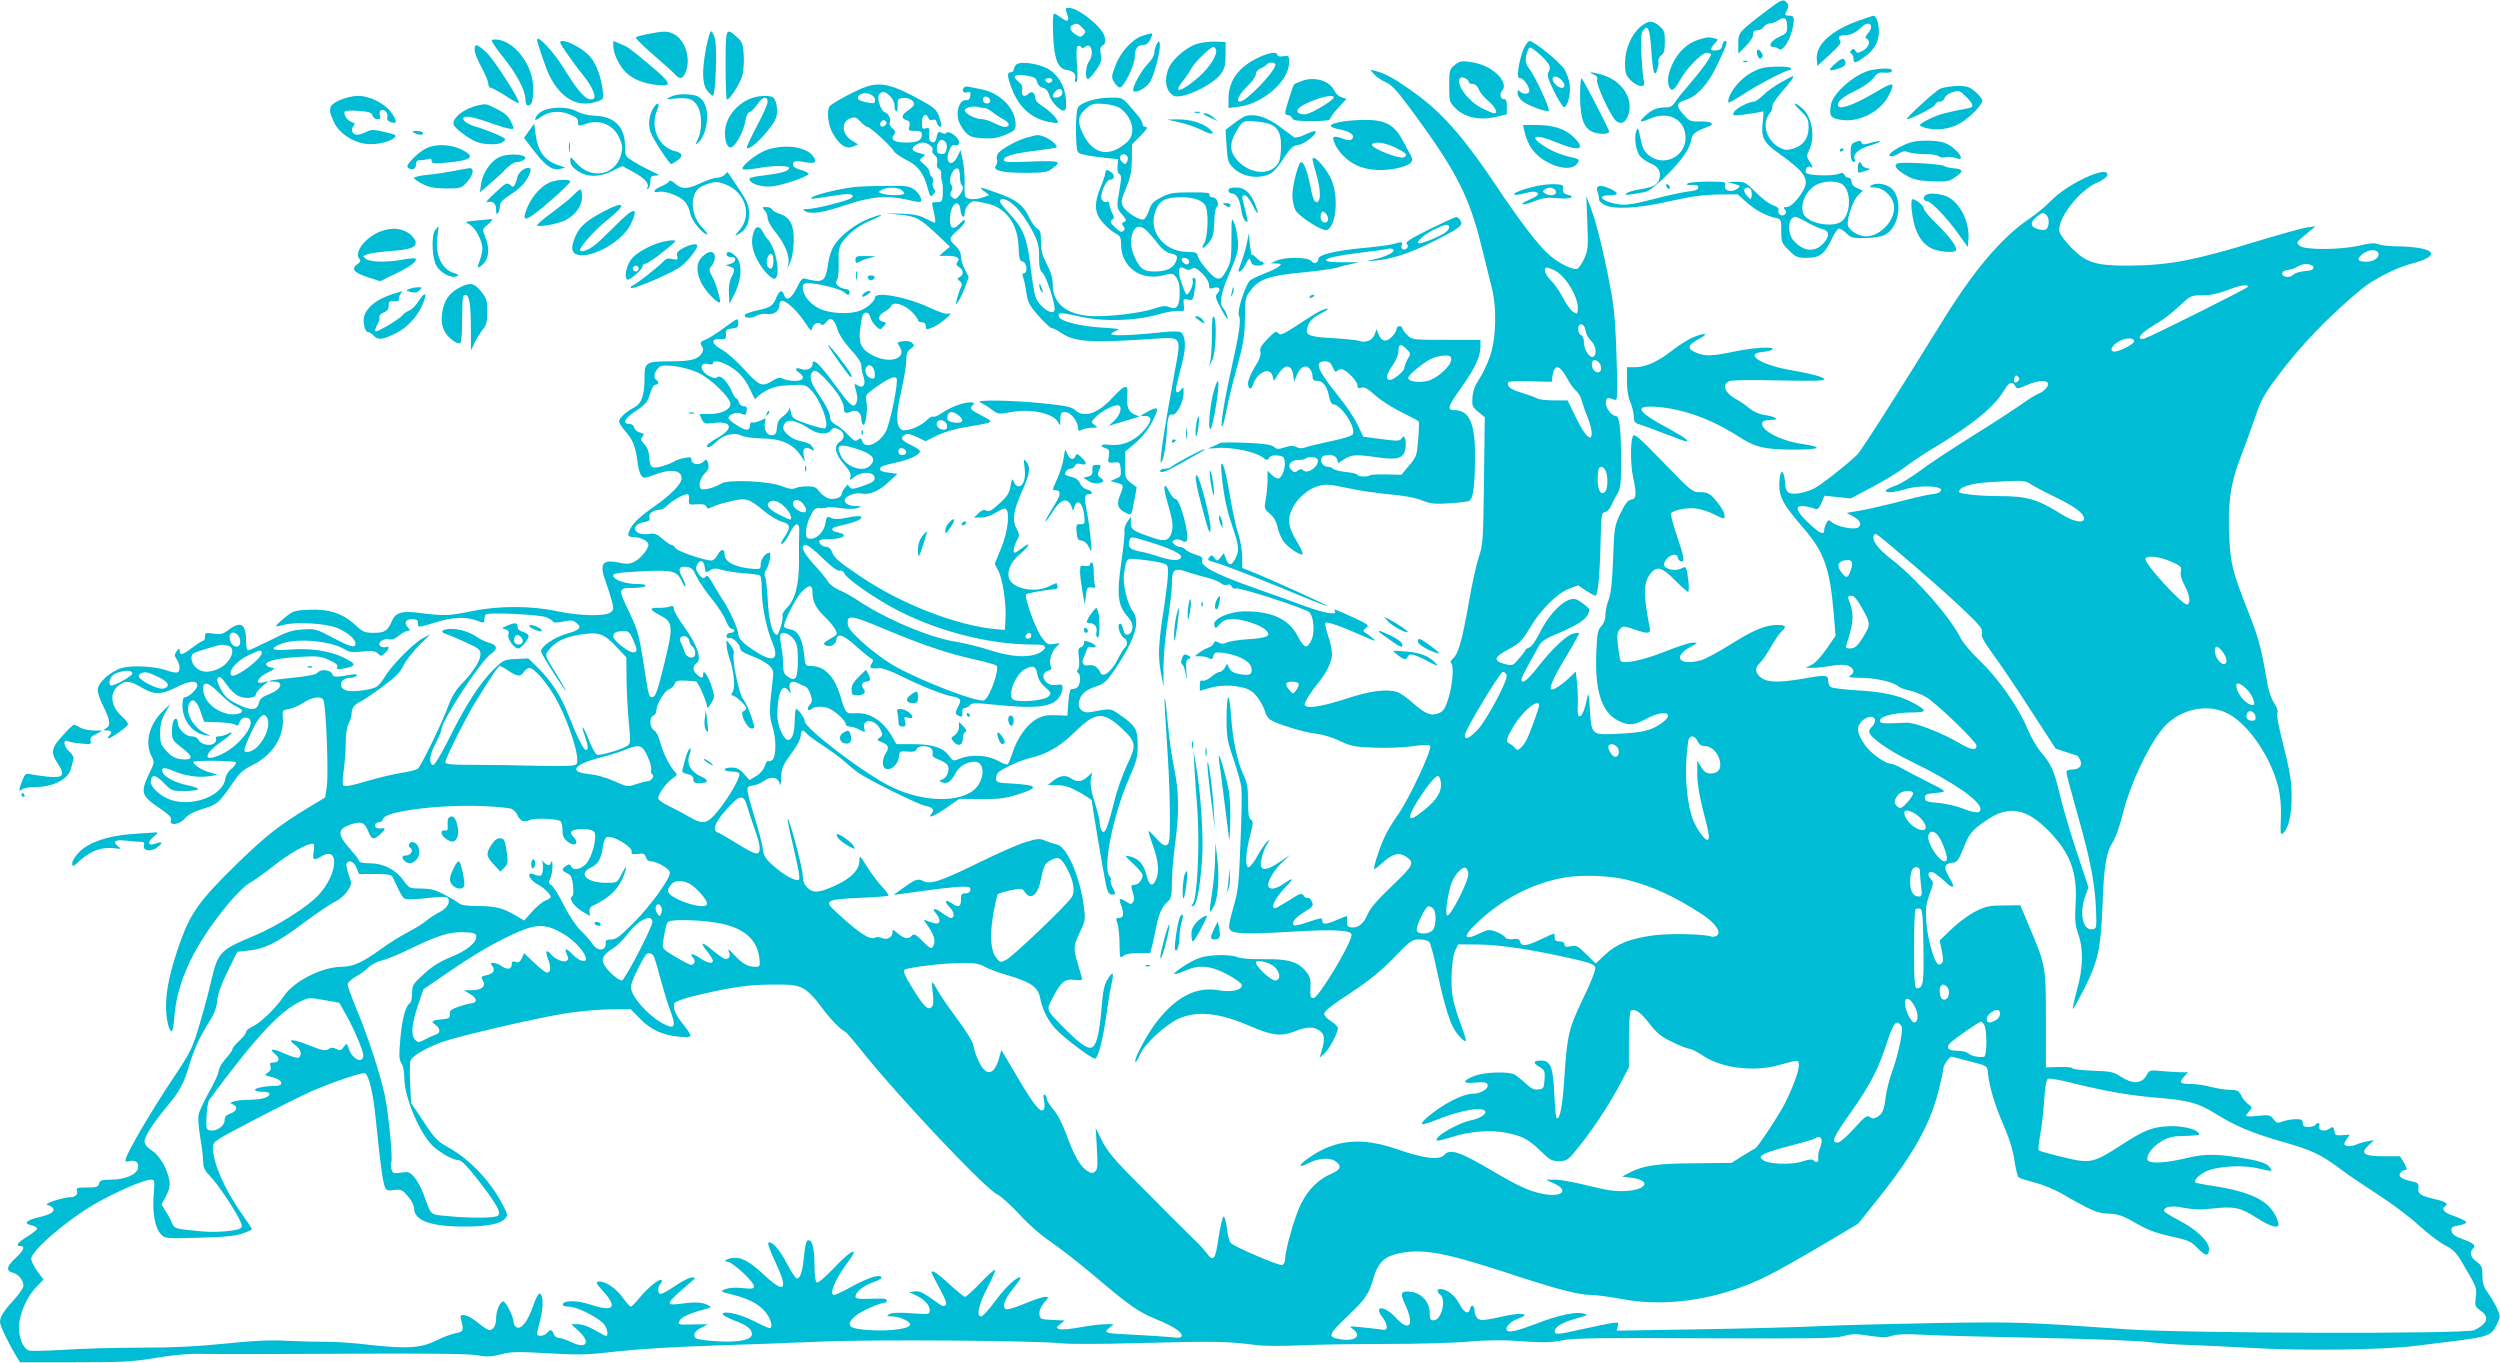 <?xml version="1.0" standalone="no"?>
<!DOCTYPE svg PUBLIC "-//W3C//DTD SVG 20010904//EN"
 "http://www.w3.org/TR/2001/REC-SVG-20010904/DTD/svg10.dtd">
<svg version="1.0" xmlns="http://www.w3.org/2000/svg"
 width="1280pt" height="698pt" viewBox="0 0 1280 698"
 preserveAspectRatio="xMidYMid meet">
<g transform="translate(0,698) scale(0.1,-0.1)"
fill="#00bcd4" stroke="none">
<path d="M9050 6929 c-148 -113 -150 -115 -150 -172 l0 -51 38 37 c23 23 38
47 38 60 -1 17 5 22 22 22 13 0 28 8 33 18 6 9 19 17 30 17 11 0 31 7 44 16
32 21 45 11 45 -32 0 -32 -4 -37 -39 -52 -42 -18 -63 -52 -32 -52 9 0 22 -5
27 -10 18 -18 55 35 70 96 14 63 12 74 -17 74 -22 0 -23 4 -8 31 7 15 7 24 -2
35 -17 21 -28 17 -99 -37z"/>
<path d="M5463 6910 c15 -39 4 -47 -29 -21 -15 11 -31 21 -37 21 -6 0 -8 -40
-5 -108 5 -123 24 -174 69 -180 34 -5 50 -22 44 -43 -4 -11 -2 -19 5 -19 7 0
9 27 4 89 -4 58 -3 90 4 95 6 3 14 2 17 -4 5 -8 11 -8 20 0 33 27 49 -37 20
-76 -16 -21 -20 -80 -7 -88 5 -3 23 16 41 41 28 39 32 52 27 84 -5 29 -2 40
10 47 13 7 15 18 10 43 -9 48 -134 149 -184 149 -18 0 -19 -3 -9 -30z m78 -71
c19 -19 20 -23 6 -37 -14 -14 -18 -13 -41 2 -28 18 -34 41 -13 49 21 9 26 8
48 -14z"/>
<path d="M9510 6872 c-137 -50 -215 -123 -208 -196 l3 -34 64 59 c50 46 61 62
52 72 -14 17 -4 27 26 27 28 0 57 14 84 41 39 39 69 8 32 -33 -14 -15 -15 -21
-4 -27 20 -13 9 -44 -22 -61 -24 -13 -29 -13 -37 0 -7 11 -12 12 -20 4 -9 -9
-9 -14 -1 -18 6 -4 11 -16 11 -27 0 -26 10 -24 58 11 50 36 72 76 72 130 0 41
-14 81 -28 79 -4 0 -41 -12 -82 -27z"/>
<path d="M8399 6843 c-46 -39 -79 -115 -79 -186 0 -51 4 -62 29 -88 16 -16 39
-29 51 -29 19 0 21 4 16 28 -4 15 -9 74 -12 132 -4 81 -2 109 9 124 25 33 34
9 42 -104 3 -60 11 -112 16 -115 9 -6 25 42 20 64 -1 8 5 21 15 28 14 10 18
27 18 69 0 49 -3 59 -27 80 -36 31 -58 30 -98 -3z"/>
<path d="M3318 6806 c-31 -6 -59 -14 -63 -17 -3 -4 36 -43 87 -87 51 -44 102
-89 112 -101 25 -28 40 -27 54 4 32 69 3 168 -57 200 -34 17 -52 17 -133 1z"/>
<path d="M3616 6738 c-23 -117 -21 -189 5 -222 11 -14 24 -26 29 -26 14 0 23
254 10 294 -6 20 -15 36 -19 36 -5 0 -16 -37 -25 -82z"/>
<path d="M3715 6645 c0 -96 3 -175 7 -175 15 0 68 84 79 124 6 22 9 69 7 105
-4 57 -8 67 -36 92 -56 50 -57 47 -57 -146z"/>
<path d="M5850 6797 c-52 -17 -114 -84 -139 -153 -21 -54 -21 -61 -7 -84 8
-14 21 -26 28 -28 20 -4 78 113 78 157 0 42 14 61 45 61 14 0 26 10 33 25 19
40 19 40 -38 22z"/>
<path d="M8697 6777 c-55 -17 -101 -59 -131 -118 -25 -52 -32 -92 -20 -123 11
-28 28 -18 54 31 32 60 113 143 139 143 12 0 21 -4 21 -9 0 -14 -49 -82 -109
-151 -31 -36 -65 -77 -74 -92 -14 -22 -25 -28 -53 -28 -39 0 -68 -12 -101 -43
-36 -32 -27 -38 23 -15 97 43 184 -4 184 -98 0 -98 -114 -151 -189 -88 -23 19
-33 39 -42 86 -11 54 -13 59 -21 37 -12 -31 -4 -93 16 -125 9 -13 35 -32 56
-40 42 -17 57 -45 45 -83 -8 -28 -34 -40 -102 -51 -31 -5 -61 -14 -67 -21 -11
-10 9 -9 97 8 19 3 60 36 116 91 79 80 115 134 123 187 3 20 28 37 83 56 41
14 15 30 -46 27 -41 -1 -50 2 -77 33 -42 46 -41 63 7 77 61 19 118 82 167 187
24 51 44 97 44 104 0 21 -19 11 -22 -11 -2 -17 -11 -24 -30 -26 -33 -4 -35 6
-9 35 20 21 20 21 -2 27 -28 7 -34 7 -80 -7z"/>
<path d="M2518 6775 c-4 -4 20 -40 53 -81 71 -87 119 -176 119 -221 0 -22 5
-33 14 -33 19 0 26 23 26 90 0 109 -85 228 -175 246 -17 3 -33 2 -37 -1z"/>
<path d="M2750 6776 c0 -15 46 -148 62 -181 61 -122 147 -169 247 -134 32 11
33 12 26 63 -10 68 -30 123 -61 163 -27 35 -110 83 -144 83 -19 0 -17 -6 20
-60 23 -34 60 -84 84 -113 46 -56 71 -113 55 -122 -29 -19 -74 27 -149 150
-51 85 -140 181 -140 151z"/>
<path d="M3140 6743 c1 -39 32 -103 66 -135 38 -35 85 -54 157 -63 81 -10 76
8 -30 97 -116 97 -114 95 -156 113 l-37 15 0 -27z"/>
<path d="M5922 6753 c-7 -12 -12 -32 -12 -45 0 -13 -15 -37 -33 -55 -34 -33
-85 -128 -74 -139 13 -13 63 14 84 45 23 34 57 167 51 198 -4 16 -5 16 -16 -4z"/>
<path d="M6124 6754 c-53 -19 -117 -74 -138 -118 -28 -60 -18 -124 23 -146 40
-21 200 53 243 113 18 25 23 45 23 97 l0 65 -55 2 c-30 1 -74 -5 -96 -13z
m102 -28 c9 -24 -33 -92 -87 -139 -89 -78 -139 -91 -83 -22 16 20 37 50 46 68
17 30 95 106 111 107 4 0 10 -6 13 -14z"/>
<path d="M7800 6728 c-10 -24 -21 -67 -25 -95 -6 -43 -4 -53 8 -53 17 0 47
-42 47 -65 0 -18 -31 -20 -48 -3 -9 9 -12 7 -12 -9 0 -12 12 -31 26 -42 27
-21 118 -55 133 -49 11 4 -66 172 -99 216 -18 24 -21 38 -16 66 4 19 12 38 17
42 11 6 83 -57 100 -88 6 -12 5 -24 -2 -36 -10 -16 -5 -32 27 -98 21 -43 44
-80 51 -82 17 -5 36 65 30 113 -2 24 -15 60 -27 80 -23 37 -156 145 -179 145
-7 0 -20 -19 -31 -42z m192 -155 c10 -9 18 -22 18 -30 0 -18 -25 -17 -44 3
-35 34 -10 60 26 27z"/>
<path d="M2430 6724 c0 -14 16 -54 35 -88 19 -35 35 -73 35 -84 0 -12 6 -22
14 -22 7 0 41 -19 75 -41 34 -23 64 -39 67 -36 10 10 -127 223 -167 260 -49
44 -59 46 -59 11z"/>
<path d="M8998 6725 c-8 -8 2 -45 13 -45 4 0 10 4 13 9 7 10 -17 44 -26 36z"/>
<path d="M6445 6686 c-102 -47 -155 -119 -155 -211 l0 -48 49 6 c127 15 261
132 261 227 0 35 -1 36 -30 32 -18 -3 -30 0 -30 7 0 18 -41 13 -95 -13z m85
-37 c0 -34 -149 -189 -181 -189 -23 0 -5 37 36 77 25 23 45 52 45 63 0 12 9
24 24 30 13 5 27 14 31 19 8 14 45 14 45 0z"/>
<path d="M9396 6654 c-41 -35 -34 -43 23 -23 31 11 37 24 23 45 -5 8 -20 1
-46 -22z"/>
<path d="M7448 6647 c-26 -21 -28 -27 -28 -106 0 -80 1 -84 33 -116 46 -46
123 -63 204 -44 l58 14 0 40 c0 27 -4 39 -13 37 -17 -3 -27 27 -13 41 20 20
12 52 -21 85 -39 37 -86 58 -148 66 -38 5 -49 2 -72 -17z m72 -87 c0 -6 9 -10
20 -10 13 0 24 -10 31 -27 5 -15 28 -42 50 -61 37 -32 51 -62 29 -62 -6 0 -32
11 -59 24 -75 38 -137 122 -116 155 7 13 45 -4 45 -19z"/>
<path d="M8928 6663 c7 -3 16 -2 19 1 4 3 -2 6 -13 5 -11 0 -14 -3 -6 -6z"/>
<path d="M5203 6649 c-7 -7 -13 -19 -13 -26 0 -7 -7 -13 -15 -13 -20 0 -19
-19 6 -85 36 -97 105 -156 199 -171 39 -6 42 -6 32 12 -12 22 -46 53 -84 77
-16 10 -28 26 -28 37 0 24 -18 36 -33 21 -21 -21 -40 -13 -34 16 4 20 -1 31
-20 46 -34 27 -17 40 43 30 40 -7 49 -13 54 -33 4 -15 15 -26 30 -30 16 -4 26
-16 32 -36 9 -37 62 -89 78 -79 9 5 11 25 7 62 -7 69 -43 126 -98 154 -52 26
-139 36 -156 18z m185 -81 c-3 -7 -11 -13 -18 -13 -7 0 -15 6 -17 13 -3 7 4
12 17 12 13 0 20 -5 18 -12z m49 -72 c-7 -17 -47 -22 -47 -7 0 5 7 17 16 26
19 19 40 6 31 -19z"/>
<path d="M9020 6631 c-48 -15 -87 -40 -123 -80 -33 -36 -56 -85 -46 -96 3 -2
34 16 71 40 70 47 219 125 237 125 6 0 11 5 11 10 0 12 -113 12 -150 1z"/>
<path d="M9580 6621 c-78 -16 -194 -115 -205 -175 -11 -58 -4 -70 47 -79 92
-17 205 39 248 124 36 70 27 73 -65 18 -119 -70 -195 -96 -195 -66 0 21 30 44
98 77 33 16 71 43 84 60 19 26 28 31 57 28 21 -2 36 2 38 10 5 13 -47 15 -107
3z"/>
<path d="M7035 6600 c11 -13 38 -31 60 -41 33 -15 61 -46 150 -168 214 -292
279 -422 340 -671 18 -74 41 -166 51 -205 29 -108 25 -269 -8 -362 -14 -39
-39 -92 -56 -116 -21 -32 -31 -60 -33 -92 -3 -43 0 -50 30 -74 l33 -27 -4
-324 c-4 -304 -5 -329 -26 -390 -12 -36 -36 -142 -52 -237 -34 -194 -53 -260
-81 -285 -11 -9 -15 -19 -10 -22 16 -10 9 -109 -12 -178 -17 -55 -26 -69 -49
-79 -40 -17 -71 -5 -133 51 -30 27 -67 53 -82 57 -59 17 -138 6 -265 -36 -131
-42 -208 -52 -208 -27 0 14 38 73 77 120 37 44 63 102 63 139 0 19 -9 60 -20
92 -11 31 -17 61 -14 66 5 9 82 -18 199 -70 55 -24 65 -27 46 -11 -13 12 -31
25 -40 30 -14 9 -14 12 3 25 18 14 13 17 -68 55 -95 43 -100 45 -91 30 13 -21
-57 -9 -152 26 -54 20 -177 64 -273 98 -190 68 -264 107 -255 137 5 14 -2 20
-35 30 -22 7 -45 18 -51 26 -6 7 -19 13 -29 13 -10 0 -23 7 -30 15 -10 12 -9
16 5 21 10 4 26 2 36 -4 12 -8 20 -8 25 -1 16 26 -34 214 -57 214 -8 0 -23 18
-34 40 -26 54 -32 24 -9 -52 29 -100 32 -123 23 -158 -12 -42 -34 -50 -91 -30
-108 36 -118 43 -118 78 l0 32 -19 -28 c-10 -16 -17 -37 -14 -46 3 -10 -5 -82
-16 -160 -24 -165 -18 -221 31 -276 21 -24 28 -42 26 -62 -3 -31 -35 -45 -43
-19 -3 9 -7 23 -10 32 -3 8 -9 13 -14 9 -13 -7 7 -65 25 -72 16 -6 19 -39 4
-48 -6 -4 -23 -32 -39 -64 -33 -63 -76 -95 -88 -63 -10 26 -36 41 -59 36 -27
-7 -39 12 -26 39 6 12 13 30 16 41 4 12 13 17 26 13 29 -8 24 12 -6 23 -33 13
-34 13 -34 -4 0 -8 -7 -17 -16 -20 -14 -5 -15 -15 -10 -53 3 -27 2 -51 -4 -59
-8 -8 -8 -14 0 -19 15 -9 12 -61 -4 -74 -8 -6 -20 -10 -27 -9 -10 2 -15 -15
-19 -66 l-5 -70 -60 2 c-47 2 -69 -3 -100 -21 -47 -27 -97 -96 -120 -169 -10
-29 -21 -57 -25 -61 -4 -4 -27 4 -51 18 -51 29 -138 34 -194 11 -34 -14 -35
-14 -55 13 -30 43 -86 61 -186 61 l-85 0 -17 31 c-47 87 -119 134 -196 127
-44 -3 -47 0 -72 84 -30 103 -82 158 -150 158 -31 0 -31 1 -37 60 -9 80 -30
119 -68 127 -16 3 -32 9 -34 13 -9 14 56 144 88 178 41 42 57 41 57 -3 0 -45
18 -81 65 -125 20 -19 43 -47 51 -62 14 -26 13 -27 -26 -49 -32 -18 -37 -25
-25 -32 23 -13 53 1 57 26 5 37 32 30 96 -27 33 -30 69 -59 79 -65 15 -8 16
-13 5 -30 -13 -22 -7 -26 45 -22 11 1 57 -16 102 -38 101 -51 216 -97 264
-106 47 -9 52 -17 31 -56 -13 -26 -14 -33 -2 -40 21 -14 28 -10 25 14 -1 14 3
22 13 22 8 0 20 7 26 14 10 13 28 13 126 3 215 -22 295 -13 332 39 9 13 16 33
16 46 0 19 -4 21 -33 16 -57 -9 -92 60 -37 74 15 4 17 9 10 23 -12 23 5 79 32
102 18 16 18 17 -16 11 -31 -5 -37 -2 -64 36 -31 43 -90 207 -78 218 6 6 85
21 144 26 14 1 20 7 17 15 -3 8 -5 15 -5 17 0 1 -17 -6 -37 -16 -68 -35 -177
-17 -203 32 -19 35 3 92 50 130 49 40 64 72 16 35 -19 -14 -37 -26 -40 -26
-11 0 -6 31 10 62 15 28 14 33 -2 63 -23 43 -15 92 30 193 39 87 44 118 21
148 -14 17 -15 15 -9 -32 7 -55 -6 -94 -32 -94 -8 0 -19 10 -23 23 -8 19 -10
17 -17 -21 -5 -33 -17 -53 -46 -80 -51 -47 -66 -56 -81 -45 -8 6 -20 1 -36
-14 l-24 -23 37 0 c22 0 51 10 76 26 21 14 44 23 49 19 23 -14 12 -118 -23
-201 l-33 -81 19 -36 c22 -44 41 -170 36 -247 l-3 -55 -40 3 c-201 17 -490
128 -700 271 -114 77 -132 93 -145 125 -5 15 -17 26 -29 26 -21 0 -45 23 -34
33 3 4 25 7 49 7 72 0 101 22 44 34 -38 7 -39 24 -2 31 50 11 97 25 112 34 28
19 0 24 -60 11 -44 -9 -67 -10 -84 -2 -22 10 -24 8 -30 -28 -7 -44 -47 -83
-80 -78 -17 2 -21 9 -19 40 1 21 12 56 23 78 17 34 25 40 48 38 15 -1 32 1 37
4 6 3 37 2 71 -4 38 -5 69 -5 85 1 22 9 22 10 -12 10 -39 1 -63 19 -51 38 11
18 55 32 84 26 41 -8 91 14 139 60 l44 41 -45 6 c-31 3 -45 10 -45 20 0 10 22
19 76 30 75 16 129 41 129 60 0 5 -21 20 -47 32 -49 24 -56 36 -30 52 12 8 28
4 61 -11 l45 -22 58 29 c37 18 94 35 158 45 139 23 138 22 73 56 -61 31 -66
37 -46 57 9 9 6 12 -14 12 -36 0 -101 -24 -144 -54 -21 -14 -41 -23 -46 -19
-6 3 -22 -6 -36 -21 -36 -34 -110 -60 -128 -45 -27 22 -27 77 0 194 14 63 26
134 26 159 0 35 5 48 22 60 20 14 21 18 8 30 -9 9 -27 12 -47 9 -31 -5 -31 -6
-17 -28 39 -60 -48 -90 -135 -46 -60 31 -75 60 -68 130 4 32 9 65 13 74 9 25
33 21 40 -7 3 -13 16 -34 28 -45 22 -21 23 -21 40 -2 16 17 16 19 -4 24 -29 7
-25 34 9 51 16 9 31 22 34 30 9 24 66 8 104 -29 18 -18 33 -37 33 -44 0 -6 9
-11 20 -11 13 0 20 -7 20 -20 0 -19 1 -20 38 -5 38 16 114 82 79 69 -12 -4
-50 8 -105 34 -111 52 -272 81 -272 49 0 -18 -39 -53 -75 -67 -52 -21 -157
-16 -210 10 -49 24 -85 69 -85 108 0 17 6 22 28 22 48 0 164 -29 182 -45 21
-19 30 -19 30 0 0 8 -8 15 -18 15 -10 0 -27 6 -38 14 -15 12 -17 19 -8 33 6
10 9 50 8 90 -2 60 1 77 19 104 32 46 85 86 153 114 69 29 57 34 -16 6 -65
-25 -140 -81 -174 -130 -18 -25 -30 -60 -36 -101 -11 -78 -23 -94 -70 -87 -19
3 -42 8 -50 11 -11 4 -22 -10 -40 -47 -27 -56 -54 -72 -65 -38 -9 30 -24 26
-40 -12 -18 -44 -29 -51 -97 -66 -32 -7 -60 -17 -63 -22 -11 -17 28 -22 55 -7
15 9 39 14 53 11 36 -7 67 13 67 42 0 15 6 25 15 25 22 0 81 -56 117 -112 27
-41 34 -47 36 -30 4 24 31 37 46 22 7 -7 15 -4 27 12 22 28 41 15 58 -42 7
-23 34 -64 66 -99 36 -38 55 -67 55 -83 0 -14 5 -40 11 -57 14 -41 -1 -62 -30
-44 -18 11 -19 10 -10 -20 11 -40 11 -58 0 -76 -13 -20 -30 -5 -99 89 -85 117
-122 152 -122 115 0 -21 -30 -34 -56 -25 -30 12 -39 0 -14 -17 34 -24 25 -43
-21 -43 -22 0 -49 5 -60 11 -15 8 -27 6 -53 -10 -54 -34 -68 -28 -146 58 -39
43 -91 89 -116 102 -52 28 -56 55 -7 53 28 -2 31 1 30 25 -2 23 2 26 31 29 27
3 32 7 32 28 0 29 1 29 -81 -31 -31 -23 -70 -47 -87 -54 -27 -11 -29 -15 -19
-32 9 -14 9 -24 1 -37 -20 -32 -57 -42 -157 -42 -130 0 -137 -4 -137 -83 0
-92 -15 -134 -53 -153 -42 -22 -77 -54 -77 -72 0 -8 15 -32 34 -53 36 -39 51
-79 61 -160 3 -26 11 -54 18 -63 12 -16 16 -16 67 3 84 32 140 25 140 -18 0
-28 -53 -83 -144 -147 -61 -42 -100 -78 -114 -103 -23 -41 -21 -51 14 -51 33
0 74 -21 74 -38 0 -23 -39 -71 -72 -88 -24 -12 -39 -13 -78 -5 -86 19 -103 -5
-69 -96 11 -32 26 -78 32 -102 10 -38 9 -45 -8 -57 -28 -21 -165 -17 -275 7
-128 28 -299 28 -434 0 -113 -24 -149 -25 -260 -10 -95 13 -130 4 -148 -38
-23 -53 -37 -63 -94 -63 -47 0 -56 4 -95 40 -63 59 -135 83 -235 78 -77 -3
-83 -5 -128 -42 -26 -21 -45 -40 -43 -42 1 -2 21 1 42 7 62 17 221 7 276 -18
53 -24 89 -56 89 -78 0 -25 -26 -18 -118 31 -83 44 -90 46 -153 41 -54 -3 -83
-13 -167 -56 -56 -28 -106 -51 -112 -51 -5 0 -10 19 -10 43 0 93 -25 110 -90
62 -29 -22 -41 -25 -77 -19 -39 6 -43 4 -43 -15 0 -11 -4 -21 -9 -21 -5 0 -30
-16 -55 -35 -52 -39 -66 -43 -66 -17 -1 15 -2 15 -15 -2 -13 -17 -13 -22 0
-42 18 -28 19 -61 3 -67 -7 -2 -31 2 -53 10 -61 22 -176 28 -231 13 -59 -17
-124 -76 -124 -113 0 -15 13 -53 30 -85 34 -68 38 -97 13 -111 -16 -9 -16 -10
5 -11 24 0 28 -10 10 -28 -7 -7 -8 -12 -2 -12 13 0 89 54 99 69 3 6 -10 25
-29 41 -62 55 -68 126 -14 164 32 23 56 20 113 -14 63 -38 101 -38 175 0 70
35 110 39 110 11 0 -20 -43 -61 -65 -61 -7 0 -11 -17 -11 -48 2 -71 52 -135
116 -146 31 -5 32 -5 10 5 -68 28 -116 111 -91 158 17 30 37 16 58 -42 l18
-52 75 -3 c41 -2 80 -7 86 -13 9 -7 14 -4 19 10 7 24 33 35 51 21 34 -29 -50
-138 -140 -181 -99 -47 -98 -1 2 67 50 35 66 57 24 35 -12 -6 -30 -11 -41 -11
-14 0 -19 -5 -15 -14 3 -8 -3 -19 -15 -25 -24 -13 -68 1 -77 24 -4 8 -18 15
-34 15 -31 0 -70 39 -70 71 0 11 -4 19 -9 19 -13 0 -21 -26 -21 -70 0 -31 6
-43 33 -64 58 -46 68 -57 61 -68 -4 -6 -23 -8 -48 -5 -30 4 -50 15 -73 41 -29
32 -33 42 -33 93 0 44 7 69 26 103 l25 45 -36 -35 c-71 -68 -95 -162 -59 -232
15 -29 15 -33 -9 -82 -50 -104 -46 -119 53 -186 47 -32 60 -46 55 -59 -10 -31
44 -24 72 9 16 19 46 35 93 49 74 23 81 29 158 141 28 42 50 61 93 82 102 49
164 144 157 241 -3 40 -2 41 32 47 19 3 53 18 75 33 43 29 92 35 101 12 14
-36 27 -377 17 -444 l-8 -54 -93 -56 c-147 -90 -208 -138 -355 -280 -192 -188
-239 -251 -293 -401 -51 -142 -74 -245 -74 -333 0 -63 15 -127 29 -127 5 0 11
35 14 78 15 182 102 364 276 575 40 48 89 96 109 106 20 11 75 50 122 87 80
63 168 114 199 114 10 0 12 -10 7 -40 -7 -45 -1 -48 42 -23 91 52 81 -91 -14
-196 -56 -63 -216 -164 -337 -214 -172 -72 -181 -81 -217 -235 -12 -53 -39
-153 -60 -223 -35 -117 -43 -134 -137 -275 -101 -151 -224 -359 -237 -402 -7
-20 -5 -22 16 -17 33 8 52 -8 44 -38 -8 -32 -68 -57 -140 -57 -45 0 -54 -3
-59 -20 -4 -17 -14 -20 -62 -20 -49 0 -56 -2 -51 -17 7 -18 -9 -33 -37 -33
-32 0 -133 -33 -117 -38 57 -18 42 -46 -36 -63 -67 -15 -87 -34 -44 -42 16 -4
30 -11 30 -17 0 -6 -22 -24 -50 -41 -50 -31 -63 -49 -35 -49 26 0 16 -23 -25
-61 -46 -42 -51 -66 -15 -75 29 -7 55 -39 55 -67 0 -10 -21 -42 -47 -70 -55
-60 -73 -89 -73 -116 0 -18 42 -106 84 -176 l19 -30 281 0 c245 0 298 3 416
23 97 16 166 22 245 20 61 -2 387 -1 725 1 420 2 634 0 674 -8 47 -9 70 -8
121 5 54 14 88 14 244 5 160 -9 200 -8 353 10 97 11 305 24 473 29 165 5 422
15 570 21 270 12 1115 5 1235 -9 30 -4 197 -4 370 1 423 11 462 10 626 -10 40
-5 141 -5 225 -1 85 4 282 7 439 7 157 0 346 5 419 12 80 7 175 9 235 4 147
-10 184 -10 256 4 49 10 223 12 720 9 545 -2 664 -1 707 11 44 12 66 13 133 2
63 -9 89 -10 117 0 25 8 75 10 162 5 69 -4 338 -11 596 -16 259 -5 508 -15
555 -21 47 -7 139 -13 205 -15 66 -2 208 -9 315 -15 261 -16 681 -11 845 10
55 7 150 19 210 26 164 21 182 28 207 80 21 44 21 44 3 86 -11 23 -32 59 -47
80 -22 30 -28 50 -28 88 0 44 -4 52 -30 71 -31 22 -38 48 -18 68 16 16 4 27
-57 49 -37 14 -51 24 -53 41 -3 18 3 23 38 28 22 4 39 11 37 17 -2 6 -29 19
-60 30 -53 17 -71 37 -47 52 18 11 1 23 -52 35 -76 18 -89 27 -86 57 3 24 -2
28 -36 35 -52 11 -70 26 -55 44 6 8 17 14 25 14 10 0 8 9 -7 35 l-21 35 -83 0
c-102 0 -123 14 -78 56 l28 27 -30 -6 c-16 -2 -44 -10 -61 -17 -17 -8 -39 -10
-49 -7 -16 7 -16 9 -1 33 l17 25 -38 -3 c-33 -3 -38 0 -41 20 -4 25 -6 26 -31
10 -23 -14 -55 -3 -47 17 6 17 -9 21 -19 5 -3 -5 -19 -10 -36 -10 -22 0 -29 5
-29 20 0 16 -7 20 -34 20 -18 0 -48 -5 -66 -11 -30 -11 -34 -10 -50 11 -16 21
-23 23 -79 17 -33 -4 -61 -4 -61 0 0 3 8 15 17 25 16 18 15 19 -5 34 -12 8
-29 28 -37 45 -13 25 -21 29 -58 29 -23 0 -67 7 -97 15 -30 8 -76 15 -101 15
-57 0 -65 7 -37 37 l21 23 -34 0 c-19 0 -63 3 -99 6 -65 6 -65 6 -82 -25 -23
-41 -71 -42 -130 -3 -37 24 -52 27 -145 30 -57 2 -103 8 -103 13 0 4 -30 7
-67 6 l-68 -2 0 245 c0 274 0 274 -89 485 l-42 100 -84 -1 c-73 0 -93 -4 -145
-30 -32 -16 -87 -56 -121 -89 l-63 -60 11 -53 c8 -39 8 -56 -1 -65 -7 -7 -14
-8 -21 -1 -21 21 -52 134 -57 211 -5 70 -2 92 16 144 21 57 22 62 6 79 -20 22
-12 42 13 33 9 -3 36 -24 60 -46 45 -44 56 -34 22 21 -30 49 -26 70 12 74 28
3 34 9 59 71 32 81 45 97 122 149 113 77 204 60 320 -60 108 -112 144 -211
134 -372 -5 -78 -2 -105 13 -150 28 -79 26 -175 -6 -289 -14 -51 -23 -95 -21
-97 2 -2 29 47 61 109 69 140 82 200 91 422 7 201 19 274 52 322 14 21 37 86
54 155 33 133 120 323 193 417 81 107 231 145 342 88 107 -55 223 -226 260
-382 10 -45 15 -101 12 -157 -3 -80 -2 -85 13 -72 28 25 44 103 42 199 -1 69
-11 127 -41 245 -24 93 -37 161 -32 169 5 9 -1 28 -16 51 -13 19 -28 60 -33
90 -35 201 -46 241 -101 381 -79 200 -90 242 -96 379 -9 168 6 276 57 407 23
59 57 153 76 208 28 84 46 118 112 205 120 161 260 307 427 446 65 54 183 114
264 135 160 42 117 86 -87 88 -34 1 -73 5 -88 11 -18 7 -44 5 -93 -7 -96 -23
-285 -24 -308 -1 -19 18 -23 13 56 78 l25 21 -41 -5 c-22 -3 -130 -33 -240
-66 -349 -107 -471 -129 -685 -130 -158 0 -207 15 -281 89 -31 31 -59 68 -63
83 -16 63 97 211 192 253 34 15 53 30 53 41 0 49 -206 -47 -290 -135 -25 -26
-74 -67 -110 -91 -142 -96 -285 -265 -445 -525 -226 -366 -415 -662 -436 -683
-59 -56 -184 -154 -219 -172 -52 -26 -116 -36 -135 -20 -8 7 -15 24 -15 39 0
14 -3 37 -7 49 -9 36 -23 6 -23 -51 0 -63 22 -103 117 -213 113 -130 142 -210
162 -449 l9 -110 -45 -66 c-26 -38 -58 -73 -76 -82 l-32 -16 34 0 c19 -1 62 4
95 10 43 7 70 7 89 0 31 -12 35 -35 10 -50 -14 -8 -2 -11 47 -11 77 0 174 -21
198 -43 9 -8 35 -18 57 -22 22 -4 60 -19 85 -33 51 -29 260 -230 260 -250 0
-26 -29 -22 -86 12 -88 53 -233 109 -274 106 -117 -6 -135 -5 -135 10 0 22 70
41 157 42 88 1 89 8 10 51 -67 37 -157 56 -292 63 -63 4 -121 11 -127 17 -7 5
-13 20 -13 33 0 29 -12 30 -130 9 -121 -21 -181 -20 -214 6 -31 25 -33 49 -5
75 11 10 36 46 55 80 19 33 43 69 54 79 29 27 25 35 -20 35 -61 0 -122 -25
-242 -101 -61 -38 -127 -73 -147 -79 -115 -32 -151 18 -52 70 36 19 36 19 8
20 -15 0 -80 -21 -145 -47 -113 -45 -213 -65 -225 -46 -3 5 -9 40 -13 76 -6
55 -4 71 10 86 16 17 18 17 69 0 78 -27 91 -25 83 11 -33 167 -32 227 5 274
32 40 58 33 124 -34 33 -33 63 -60 68 -60 4 0 5 24 2 53 -10 77 -11 80 -36 67
-30 -17 -89 -4 -89 19 0 22 30 51 53 51 9 0 17 -6 17 -14 0 -8 7 -16 15 -20
23 -8 19 19 -20 133 -19 57 -32 107 -30 112 11 17 80 31 126 26 26 -3 70 -17
98 -32 46 -23 51 -24 51 -7 0 20 -21 54 -58 95 -20 21 -35 27 -66 27 -40 -1
-46 4 -189 152 -131 135 -150 151 -157 133 -13 -29 -12 -144 1 -206 19 -90 18
-113 -9 -117 -18 -3 -31 -20 -55 -70 -31 -64 -32 -73 -38 -232 -4 -117 -11
-178 -22 -209 -10 -24 -17 -60 -17 -79 0 -23 -8 -44 -21 -58 -19 -20 -22 -38
-26 -136 -8 -195 28 -307 113 -348 54 -27 79 -25 144 10 95 51 154 29 71 -27
-50 -34 -94 -44 -216 -50 -137 -7 -136 -8 -145 125 -5 84 -7 91 -14 57 -19
-101 -54 -128 -48 -39 2 27 0 78 -3 113 l-7 63 -36 -35 c-34 -32 -72 -57 -86
-57 -19 0 3 52 68 161 41 68 73 125 71 128 -2 2 -16 0 -30 -3 -35 -9 -109 -78
-181 -171 -54 -69 -84 -92 -84 -63 0 6 17 41 37 77 21 36 44 79 53 95 11 22
34 37 92 61 99 42 141 68 158 99 12 24 11 27 -15 48 -16 13 -36 26 -44 29 -47
18 -135 -63 -189 -174 -19 -38 -41 -69 -52 -72 -11 -4 -20 -9 -20 -13 0 -4
-15 -24 -33 -44 -32 -37 -32 -38 -75 -27 -59 16 -52 36 24 76 54 29 67 42 105
105 55 94 140 179 201 203 l48 18 40 -27 c22 -14 44 -26 49 -26 12 0 22 103
26 277 3 136 4 148 22 151 10 2 24 15 31 30 6 15 20 43 32 62 17 30 20 52 20
165 0 162 -8 235 -26 235 -23 0 -55 43 -52 70 3 25 8 27 42 14 18 -7 19 0 13
207 -4 152 -11 249 -26 334 -31 174 -76 361 -104 435 l-25 65 5 -135 c5 -123
4 -140 -15 -183 -12 -26 -28 -50 -36 -53 -23 -9 -100 30 -151 77 -52 48 -148
173 -255 334 -163 245 -276 377 -408 475 -107 79 -165 113 -217 126 l-30 7 20
-23z m3443 -722 c14 -14 15 -47 3 -67 -6 -9 -18 -11 -40 -6 -44 10 -51 33 -17
62 31 26 37 28 54 11z m1699 -194 c8 -23 -23 -44 -63 -44 -44 0 -50 14 -18 39
32 25 72 27 81 5z m-332 -74 c0 -11 -13 -16 -44 -18 -24 -2 -50 -10 -59 -18
-18 -19 -57 -14 -57 6 0 9 11 16 30 18 16 2 38 10 50 18 26 19 80 14 80 -6z
m-3886 -14 c62 -32 128 -147 119 -206 -3 -19 -4 -20 -26 -5 -12 9 -35 42 -51
73 -16 31 -43 70 -60 86 -30 29 -42 66 -21 66 6 0 24 -7 39 -14z m3551 -84 c0
-7 -492 -253 -532 -266 -10 -3 -20 -1 -22 3 -7 11 29 42 88 76 28 15 78 54
112 86 60 56 62 57 120 57 40 0 80 8 124 25 66 26 110 34 110 19z m-3392 -225
c2 -15 14 -38 28 -52 25 -25 32 -69 12 -81 -17 -11 -48 34 -48 71 0 20 -6 35
-15 39 -8 3 -15 17 -15 31 0 37 34 30 38 -8z m2809 -53 c4 -13 -73 -54 -101
-54 -29 0 -14 33 24 53 38 19 71 19 77 1z m-2731 -126 c8 -27 -10 -45 -31 -28
-15 12 -20 41 -9 53 10 10 33 -4 40 -25z m-4454 -7 c50 -32 78 -67 107 -133
11 -23 20 -38 20 -31 1 7 22 24 47 39 37 22 63 28 126 32 75 4 81 3 107 -22
51 -48 101 -183 75 -199 -5 -3 -45 7 -89 22 -76 26 -80 30 -86 62 -4 19 -7 26
-8 17 0 -9 -14 -26 -30 -38 -22 -15 -31 -30 -33 -58 -2 -30 -7 -38 -25 -40
-27 -4 -45 32 -36 68 6 21 5 21 -23 7 -16 -8 -35 -12 -41 -10 -8 3 -13 -4 -13
-16 0 -13 -6 -21 -18 -21 -20 0 -92 47 -92 60 0 19 41 33 65 22 20 -9 24 -8
28 14 3 19 0 24 -15 24 -11 0 -22 9 -25 20 -3 11 -9 20 -13 20 -4 0 -13 14
-21 31 -21 52 -59 91 -74 79 -10 -8 -21 -7 -43 4 -49 25 -54 74 -6 62 14 -4
24 -2 24 4 0 19 46 10 92 -19z m-170 -28 c65 -29 168 -129 168 -162 0 -28 -48
-51 -109 -51 l-49 0 11 -26 c11 -23 16 -25 58 -20 96 13 109 -27 24 -75 -30
-17 -55 -35 -55 -40 0 -17 18 -9 50 21 38 36 91 48 128 29 15 -7 62 -13 107
-14 94 -1 153 -27 193 -85 l24 -35 -7 32 c-7 37 6 49 36 33 19 -11 20 -10 10
9 -11 19 -19 23 -72 35 -36 8 -79 44 -79 66 0 9 7 23 15 30 18 15 67 0 120
-36 42 -28 92 -31 110 -7 11 15 17 15 39 5 31 -14 34 -47 6 -64 -32 -20 -25
-61 20 -113 30 -34 39 -53 34 -67 -6 -19 -5 -19 23 2 39 28 97 25 101 -5 2
-17 -8 -25 -57 -42 -48 -17 -62 -19 -70 -9 -6 7 -10 15 -8 17 1 2 -6 -5 -15
-16 -10 -11 -18 -25 -18 -32 0 -19 -32 -32 -63 -26 -16 3 -38 19 -50 34 -17
24 -28 29 -65 29 -24 0 -51 -4 -61 -10 -13 -6 -34 -3 -72 12 -64 25 -269 34
-304 13 -39 -23 -96 -38 -107 -27 -15 15 -2 57 23 81 16 15 20 26 15 47 -7 25
-8 25 -26 9 -22 -20 -60 -12 -60 12 0 12 -7 14 -37 8 -21 -4 -43 -11 -50 -17
-7 -5 -33 -16 -59 -24 -57 -17 -67 -10 -70 47 -1 26 -10 49 -25 65 -18 19 -20
26 -10 38 11 13 9 16 -12 21 -14 4 -27 15 -30 26 -3 11 -14 19 -26 19 -38 0
-22 29 36 67 49 33 59 45 71 86 8 28 19 47 28 47 16 0 19 16 4 25 -15 10 -12
36 8 58 15 17 25 18 82 13 36 -4 91 -19 122 -33z m906 -1 c3 -27 0 -33 -14
-30 -23 4 -39 31 -31 52 12 30 42 14 45 -22z m3544 -26 c14 -27 35 -57 46 -65
11 -9 25 -32 30 -51 5 -19 19 -59 31 -88 22 -55 27 -102 12 -102 -15 0 -44 42
-80 118 l-35 72 -68 0 c-38 0 -76 4 -86 9 -9 6 -42 18 -72 27 -62 19 -80 30
-80 51 0 11 21 13 113 11 l112 -3 3 25 c8 67 36 66 74 -4z m-3731 -85 c16 -25
29 -54 29 -66 0 -30 8 -35 36 -23 29 14 54 -4 54 -38 0 -12 4 -25 9 -29 13 -7
25 77 17 119 -6 32 -4 36 45 71 66 47 97 61 109 49 12 -12 -31 -227 -54 -272
-33 -63 -107 -95 -121 -51 -6 16 -9 18 -22 8 -12 -11 -21 -7 -50 24 -19 21
-48 44 -64 52 -17 10 -29 23 -29 36 0 24 -16 57 -64 128 -37 55 -45 88 -24
109 9 9 22 3 56 -30 24 -24 56 -63 73 -87z m6041 67 c-15 -15 -26 -4 -18 18 5
13 9 15 18 6 9 -9 9 -15 0 -24z m153 -9 c9 -13 -21 -46 -49 -55 -11 -4 -50
-28 -86 -54 -36 -25 -150 -100 -255 -165 -104 -65 -225 -145 -268 -178 -44
-32 -99 -66 -123 -74 -90 -30 -45 -47 50 -18 85 26 221 15 176 -15 -8 -5 -25
-10 -36 -10 -12 0 -84 -16 -160 -36 -77 -20 -170 -41 -209 -48 l-70 -12 31
-17 c37 -19 48 -41 29 -57 -18 -15 -111 3 -136 26 -16 14 -18 14 -28 -5 -6
-11 -11 -27 -11 -35 0 -29 -25 -17 -84 40 -65 62 -69 89 -13 82 17 -3 40 -8
50 -13 13 -6 20 1 33 30 l15 37 67 -7 68 -7 107 57 c59 30 135 77 170 103 35
27 110 77 168 111 189 115 293 201 344 289 21 35 39 41 53 15 9 -15 14 -15 58
5 53 23 99 28 109 11z m-5574 -168 c30 -25 16 -41 -28 -34 -23 4 -33 11 -33
22 0 36 26 41 61 12z m-63 -48 c3 -17 -2 -23 -15 -23 -25 0 -43 19 -36 37 9
22 48 11 51 -14z m-448 -126 c70 -24 87 -49 55 -81 -37 -37 -122 -8 -150 51
-28 59 -8 65 95 30z m240 -13 c0 -8 -9 -14 -20 -14 -19 0 -27 19 -14 33 10 9
34 -4 34 -19z m3580 -93 c14 -27 13 -94 -2 -109 -21 -21 -38 7 -38 63 0 28 3
55 7 58 11 12 22 8 33 -12z m2179 -71 c16 -10 71 -40 124 -65 99 -48 147 -83
147 -110 0 -26 -52 -17 -110 19 -127 80 -180 96 -325 96 -98 0 -205 11 -205
21 0 25 59 44 150 50 178 11 190 10 219 -11z m-6871 -77 c-3 -27 -2 -28 40
-25 30 2 44 -1 48 -11 5 -13 9 -13 32 -2 15 8 58 21 95 29 79 18 90 15 172
-53 28 -23 67 -46 88 -52 45 -12 47 -29 12 -81 -18 -27 -21 -36 -9 -31 8 3 25
26 37 52 28 59 53 62 49 6 -1 -22 -2 -86 -1 -142 1 -123 -19 -202 -62 -245
-16 -16 -26 -34 -23 -39 7 -12 -17 -99 -28 -99 -23 0 -42 71 -47 175 -3 61
-10 116 -14 123 -5 8 -3 22 6 35 15 23 28 87 17 87 -19 0 -44 -31 -45 -56 0
-27 -3 -29 -35 -27 -93 7 -150 35 -150 73 0 32 -18 32 -35 0 -8 -16 -23 -30
-33 -30 -38 1 -175 48 -184 64 -5 9 -14 16 -20 16 -6 0 -26 14 -46 31 -30 26
-40 30 -72 25 -73 -11 -97 46 -25 60 29 5 34 10 30 25 -6 19 20 39 53 39 10 0
27 9 38 21 21 23 81 58 102 59 8 0 12 -10 10 -27z m495 -44 c24 -26 36 -59 22
-59 -3 0 -28 11 -56 25 -53 27 -71 51 -48 66 21 13 51 1 82 -32z m93 16 c22
-34 10 -49 -27 -30 -17 9 -29 24 -29 35 0 29 36 26 56 -5z m5688 -314 c93 -80
210 -184 259 -232 75 -72 89 -90 84 -109 -5 -18 9 -43 56 -108 34 -46 121
-174 192 -285 l130 -200 55 -18 c30 -10 56 -19 57 -19 1 0 7 -9 13 -21 15 -27
-3 -49 -41 -49 -19 0 -29 -5 -29 -15 0 -8 27 -108 59 -222 65 -229 88 -352 93
-488 3 -86 2 -90 -19 -93 -49 -7 -68 81 -37 169 l17 46 -61 184 c-34 101 -72
232 -86 292 -29 122 -43 153 -97 217 -21 25 -52 79 -69 120 -44 107 -147 254
-239 343 -44 41 -90 95 -102 119 -55 110 -227 306 -354 404 -70 53 -105 101
-90 124 8 14 -2 21 209 -159z m-3915 123 c104 -32 164 -61 158 -77 -6 -20 -45
-19 -110 2 -35 12 -83 25 -108 29 -44 8 -58 25 -45 58 7 18 5 18 105 -12z
m-1678 -81 c46 -45 75 -67 88 -65 12 2 22 -4 25 -15 8 -22 123 -105 233 -167
214 -120 495 -196 731 -196 49 0 62 -3 62 -16 0 -8 -16 -22 -35 -30 -55 -23
-139 -17 -240 15 -49 17 -133 37 -185 46 -139 23 -365 120 -507 217 -23 15
-62 37 -87 47 -24 11 -50 30 -57 43 -7 13 -38 52 -71 87 -58 64 -73 101 -42
101 10 0 48 -30 85 -67z m6904 -18 c52 -23 56 -28 51 -50 -4 -17 2 -41 19 -72
26 -50 32 -88 15 -98 -19 -12 -227 215 -215 235 11 18 70 11 130 -15z m-5172
-6 c36 -9 37 -11 37 -55 0 -24 -9 -99 -19 -167 -30 -188 -33 -253 -18 -337
l14 -75 0 105 c1 59 10 161 22 232 11 70 21 154 21 187 0 77 11 86 81 62 30
-10 76 -23 104 -30 27 -7 57 -19 66 -27 9 -8 23 -12 32 -8 10 4 19 0 23 -9 3
-8 13 -13 23 -10 22 6 356 -103 375 -122 22 -23 29 -98 12 -139 -8 -20 -22
-36 -30 -36 -8 0 -26 21 -39 48 -45 90 -131 132 -271 132 -81 0 -167 -38 -159
-70 5 -20 6 -20 29 5 18 20 33 25 68 25 53 0 146 -32 170 -59 25 -28 4 -37
-96 -44 -48 -3 -97 -11 -108 -17 -14 -8 -26 -8 -40 0 -16 9 -22 8 -26 -4 -3
-8 -16 -18 -27 -22 -12 -4 -33 -15 -46 -25 l-24 -19 27 0 c15 0 36 -4 46 -10
14 -8 19 -5 23 12 5 19 11 20 52 15 73 -10 133 -41 141 -72 9 -37 -4 -46 -56
-37 -32 5 -48 14 -56 31 l-12 23 -11 -21 c-7 -11 -18 -21 -26 -21 -7 0 -27
-11 -43 -25 -17 -14 -36 -23 -44 -20 -11 4 -15 -2 -15 -23 l0 -29 45 13 c55
17 118 18 178 3 34 -9 51 -21 75 -53 16 -22 33 -54 36 -69 3 -16 15 -35 27
-42 36 -23 170 -64 232 -71 34 -4 86 -19 123 -37 56 -27 75 -31 176 -35 63 -3
151 1 196 7 52 8 85 9 91 3 14 -14 -107 -272 -165 -354 -26 -36 -58 -90 -71
-120 -28 -63 -58 -158 -49 -158 3 0 23 16 44 35 49 44 81 52 115 31 49 -33 44
-44 -68 -151 -74 -70 -112 -114 -126 -147 -21 -49 -49 -71 -85 -66 -17 2 -22
9 -20 31 1 15 0 27 -2 27 -2 0 -24 -9 -50 -20 -56 -24 -75 -25 -75 -4 0 17 0
17 -82 -10 -32 -11 -61 -17 -64 -13 -13 13 7 39 55 68 45 28 48 32 37 54 -6
13 -15 21 -20 18 -5 -4 -15 2 -21 11 -12 15 -18 13 -75 -24 -35 -22 -67 -40
-72 -40 -23 0 -2 47 43 96 57 59 57 67 1 29 -38 -26 -67 -32 -77 -15 -11 17
25 83 68 123 l42 40 -54 -37 c-57 -38 -85 -45 -94 -22 -7 19 10 82 31 115 14
21 14 24 2 14 -9 -6 -31 -39 -50 -72 -18 -34 -40 -61 -47 -61 -19 0 -16 71 7
160 17 65 17 76 5 83 -11 6 -15 29 -15 94 0 70 -4 95 -24 137 -31 65 -56 186
-63 304 -3 50 -10 92 -14 92 -5 0 -9 -48 -9 -107 0 -98 4 -118 35 -208 19 -55
38 -122 41 -150 3 -27 1 -156 -5 -285 -8 -210 -12 -245 -37 -329 -20 -68 -25
-98 -17 -110 14 -23 90 -25 321 -11 209 13 302 8 302 -16 0 -43 -169 -324
-195 -324 -16 0 -18 5 -15 66 1 31 -5 48 -24 71 -42 50 -93 64 -215 62 -61 -1
-118 3 -134 10 -40 16 -147 14 -196 -4 -45 -15 -135 -74 -128 -82 3 -2 27 5
52 16 74 33 131 28 217 -17 40 -21 74 -46 76 -54 5 -27 -53 -40 -120 -28 -110
20 -214 -32 -313 -158 -49 -61 -122 -198 -112 -208 3 -4 14 12 23 35 23 57
142 165 212 191 93 35 200 22 346 -41 117 -51 165 -57 234 -30 64 26 100 26
131 2 24 -19 26 -45 5 -111 l-7 -25 23 20 c25 22 70 106 70 130 0 9 -16 25
-35 36 -19 12 -35 29 -35 39 0 12 43 47 133 105 97 64 156 112 223 181 85 88
94 94 131 94 23 0 45 -6 51 -13 6 -7 23 -69 37 -138 31 -146 60 -251 85 -299
19 -36 57 -77 65 -69 2 3 -9 39 -24 80 -16 40 -35 102 -42 137 -14 74 -7 207
13 249 l14 28 109 -1 c110 -1 288 -29 495 -77 80 -19 95 -26 98 -43 2 -12 -26
-82 -62 -155 -74 -154 -82 -188 -96 -399 -9 -149 -23 -225 -40 -215 -4 2 -9
58 -12 124 -6 137 -19 171 -67 171 -41 0 -45 -11 -10 -32 28 -17 30 -22 27
-66 -3 -44 -5 -47 -32 -50 -22 -3 -37 5 -65 31 -20 19 -46 40 -58 46 -32 16
-151 12 -202 -7 -66 -25 -65 -42 2 -35 39 4 57 2 62 -7 13 -21 -32 -50 -75
-50 -24 0 -63 -13 -106 -35 -73 -38 -163 -109 -153 -120 4 -3 33 5 65 18 120
50 243 73 258 48 9 -14 -27 -38 -69 -46 -46 -8 -146 -58 -171 -86 -23 -25 -8
-25 75 1 88 28 195 36 273 20 82 -16 112 -32 176 -93 46 -45 57 -52 93 -52 35
0 46 6 71 35 87 101 187 251 252 376 l36 70 0 142 c0 84 4 143 10 147 21 13
51 -8 96 -67 38 -49 60 -67 118 -94 39 -19 78 -34 87 -34 9 0 39 -16 67 -34
92 -64 259 -85 387 -50 109 30 105 30 105 -4 0 -32 -46 -149 -88 -222 -36 -63
-124 -194 -133 -198 -3 -2 -33 -19 -65 -39 l-59 -37 -190 -2 c-196 -1 -265
-12 -338 -51 l-32 -17 47 -6 c104 -13 83 -62 -30 -68 -51 -3 -96 4 -189 27
-67 17 -143 31 -170 31 l-48 0 43 -20 c73 -33 45 -69 -46 -55 -68 10 -134 39
-264 116 -172 102 -224 120 -253 86 -24 -28 -105 -19 -242 29 -178 62 -311 51
-443 -38 -62 -41 -70 -64 -12 -34 50 26 108 31 137 12 37 -24 31 -44 -19 -66
-64 -27 -118 -80 -154 -152 -32 -62 -82 -238 -82 -285 0 -13 -7 -26 -15 -30
-15 -5 -236 89 -263 112 -7 6 -16 39 -20 74 -4 34 -11 62 -17 62 -5 0 -17 -49
-26 -108 -17 -117 -26 -127 -64 -75 -11 14 -33 39 -50 55 -37 35 -226 224
-355 355 -68 69 -105 116 -128 162 l-32 65 6 -105 c5 -88 4 -108 -9 -118 -13
-11 -20 -10 -42 4 -34 22 -67 80 -105 185 -18 51 -45 103 -66 127 -18 22 -34
47 -34 55 0 9 -5 19 -11 22 -7 5 -8 -4 -4 -28 4 -20 4 -41 0 -46 -14 -24 -48
15 -131 156 l-87 147 -13 -46 c-25 -83 -64 -90 -100 -18 -13 25 -26 62 -29 82
-4 24 -34 74 -87 145 -44 59 -89 125 -99 145 -11 21 -22 38 -25 38 -3 0 -2
-26 2 -58 5 -44 3 -61 -8 -70 -19 -15 -41 8 -102 108 -30 49 -43 77 -36 84 13
13 202 35 302 36 59 0 85 -5 110 -20 19 -11 74 -31 123 -45 110 -32 150 -60
160 -112 10 -57 38 -114 76 -157 37 -43 186 -156 205 -156 16 0 41 96 59 226
8 60 20 131 26 157 14 60 7 68 -20 23 -17 -27 -24 -61 -31 -145 -10 -123 -23
-183 -45 -201 -21 -17 -64 12 -158 108 -84 86 -82 80 -40 157 37 69 57 84 103
78 22 -3 40 -2 40 3 0 5 -9 38 -20 74 -26 85 -25 94 9 167 28 59 29 65 20 135
-20 151 -87 303 -137 314 -15 3 -42 12 -59 19 -29 13 -40 12 -100 -6 -38 -11
-144 -58 -238 -104 -197 -97 -252 -115 -288 -96 -28 15 -42 9 -112 -42 l-40
-29 45 6 c161 23 271 36 308 36 36 0 43 -3 40 -17 -2 -11 -12 -18 -26 -17 -18
0 -22 -5 -22 -33 0 -37 -13 -42 -48 -17 -34 23 -39 9 -9 -22 24 -24 27 -54 4
-54 -5 0 -25 12 -44 26 -37 28 -56 25 -30 -4 10 -10 17 -27 17 -36 0 -19 -20
-19 -64 0 -19 7 -19 6 2 -23 34 -48 44 -81 31 -105 -10 -19 -13 -18 -54 22
-40 40 -45 42 -60 26 -17 -17 -40 -11 -77 22 -16 14 -18 14 -18 0 0 -27 -28
-42 -53 -31 -14 6 -30 7 -38 2 -25 -14 -89 29 -206 139 -54 50 -39 58 128 65
77 3 143 8 147 11 3 4 -10 23 -30 44 -20 20 -54 66 -77 102 -39 62 -41 64 -41
33 0 -44 -39 -87 -113 -122 -90 -43 -123 -46 -153 -16 -17 17 -24 35 -24 62 0
38 -69 297 -77 289 -3 -2 12 -71 31 -152 22 -90 33 -151 27 -157 -13 -13 -74
19 -131 70 -42 37 -50 51 -55 91 -4 26 -22 95 -40 153 -19 59 -35 120 -37 135
-3 26 1 29 27 32 16 2 42 13 57 24 36 25 70 20 79 -12 5 -18 7 -11 8 26 1 37
8 61 26 88 14 20 36 52 50 72 14 20 25 47 25 60 0 28 12 31 31 7 8 -9 45 -36
82 -60 37 -24 87 -61 110 -81 23 -21 56 -48 74 -60 53 -37 306 -162 341 -168
38 -7 48 -20 32 -39 -24 -29 10 -16 77 30 l65 45 112 -1 c95 -1 123 3 195 26
102 33 94 45 -35 53 -79 4 -84 6 -84 27 0 12 6 27 13 32 29 23 116 62 162 72
85 20 156 61 228 133 104 103 145 107 237 22 78 -73 80 -87 30 -192 -22 -47
-52 -130 -65 -186 -28 -111 -43 -156 -55 -156 -10 0 -20 26 -20 53 0 12 -12
58 -26 102 -18 56 -23 90 -19 115 l7 35 -24 -22 c-29 -27 -55 -29 -86 -7 -27
18 -59 13 -93 -16 l-24 -19 48 -1 c37 0 64 -9 113 -36 35 -20 64 -39 64 -43 0
-15 61 -379 72 -428 8 -41 16 -53 30 -53 22 0 22 3 3 39 -8 16 -11 31 -8 34 3
4 0 14 -7 22 -35 43 20 317 101 500 39 88 44 109 44 172 0 80 -11 98 -94 155
-45 32 -44 32 -147 12 -41 -8 -68 18 -59 55 10 39 32 58 86 76 44 15 55 25
101 93 99 148 127 238 89 290 -30 42 -54 144 -46 195 13 83 9 80 84 72 36 -3
83 -11 104 -16z m3535 -32 c-16 -48 -23 -51 -47 -21 -27 34 -24 56 9 64 38 10
51 -5 38 -43z m-5870 10 c4 -31 5 -31 31 -15 15 9 29 9 58 0 21 -6 71 -14 112
-17 40 -3 77 -8 82 -11 5 -3 9 -34 9 -69 0 -83 23 -198 53 -271 38 -90 10
-109 -79 -53 -68 43 -94 69 -94 93 0 24 -50 135 -82 178 -11 17 -33 53 -48 80
-16 29 -30 45 -34 39 -11 -17 -24 -13 -41 13 -13 20 -14 29 -5 46 15 27 34 21
38 -13z m-41 -50 c13 -26 48 -78 78 -114 30 -37 62 -86 71 -110 9 -24 23 -43
30 -43 8 0 14 -4 14 -10 0 -5 -9 -10 -20 -10 -12 0 -20 -7 -20 -16 0 -10 6
-14 14 -11 16 7 56 -32 56 -55 0 -10 22 -23 62 -38 33 -12 72 -33 86 -47 22
-22 24 -30 18 -76 -18 -148 -18 -185 -2 -233 21 -62 21 -157 1 -174 -9 -7 -18
-10 -22 -6 -4 3 -12 -8 -17 -26 -7 -19 -24 -40 -45 -52 l-34 -20 -28 32 c-22
25 -37 32 -64 32 -19 0 -35 -4 -35 -10 0 -5 15 -10 34 -10 19 0 38 -4 41 -10
9 -15 -49 -117 -106 -188 -59 -73 -78 -77 -154 -32 -27 16 -74 40 -102 54 -29
14 -53 31 -53 38 0 22 37 75 69 99 31 22 31 23 12 43 -26 29 -58 95 -72 150
-6 26 -20 51 -30 57 -23 12 -26 67 -4 75 8 4 15 14 15 23 1 34 39 101 64 111
13 5 27 18 30 28 5 16 15 19 54 17 26 -1 51 -3 55 -4 11 -1 57 -106 57 -129 0
-11 7 -5 21 17 19 32 19 35 3 85 -18 56 -44 94 -44 63 0 -21 -8 -22 -32 0 -23
20 -23 42 -1 58 28 20 2 94 -62 183 -30 41 -55 83 -55 94 0 16 -4 18 -22 12
-13 -4 -40 -7 -61 -6 -44 1 -41 -11 12 -38 66 -33 69 -56 26 -232 -40 -166
-49 -188 -69 -188 -10 0 -18 23 -25 73 -40 258 -41 260 -91 366 -57 118 -56
121 27 121 28 0 55 5 58 10 4 6 -13 10 -45 10 -58 0 -120 22 -120 43 0 12 29
16 145 22 163 8 183 3 209 -58 8 -18 15 -25 15 -17 0 8 -6 26 -14 40 -25 44
-20 62 17 58 28 -3 36 -10 55 -51z m5967 -161 c42 -75 43 -83 14 -133 -33 -57
-49 -73 -76 -73 -21 0 -23 3 -17 23 38 120 39 152 9 231 -4 11 0 16 14 16 15
0 30 -18 56 -64z m-6739 -46 c16 -6 32 -16 36 -22 4 -7 21 -7 53 0 39 8 50 7
68 -8 29 -23 17 -36 -54 -56 -60 -17 -128 -64 -128 -88 0 -10 59 -107 118
-192 25 -37 -10 29 -43 81 -59 94 -59 90 -25 129 34 38 91 61 182 71 69 8 96
-4 159 -72 l46 -49 1 -109 c0 -61 6 -159 11 -220 10 -100 10 -111 -6 -123 -25
-18 -140 -52 -157 -46 -7 3 -26 37 -41 75 -29 75 -45 90 -20 19 17 -49 19 -70
5 -70 -12 0 -46 68 -90 180 -39 99 -89 176 -157 242 l-48 47 -63 -3 c-61 -3
-65 -5 -113 -52 -69 -67 -144 -182 -228 -352 -43 -86 -77 -142 -84 -139 -23 7
-18 53 13 110 16 31 30 63 30 71 0 45 203 356 256 390 34 23 30 43 -11 55 -19
5 -47 18 -62 29 -38 26 -89 42 -134 42 -44 0 -60 -15 -27 -26 13 -3 58 -22
101 -42 69 -31 77 -38 77 -62 0 -32 -35 -88 -95 -150 -28 -28 -52 -67 -66
-105 -32 -89 -143 -318 -160 -331 -8 -6 -48 -16 -89 -22 -41 -7 -121 -26 -178
-43 -65 -20 -107 -28 -113 -22 -6 6 -6 36 1 79 5 38 10 101 10 140 0 44 6 83
15 100 8 16 15 37 15 46 0 31 12 49 44 65 17 8 69 43 114 77 65 47 90 72 109
111 14 27 51 74 82 104 l56 55 -44 -24 c-50 -29 -160 -141 -193 -199 -13 -22
-33 -45 -45 -50 -32 -14 -117 -25 -146 -17 -52 13 -36 66 19 66 13 0 26 5 30
11 5 8 -6 9 -37 3 -60 -11 -84 -11 -86 0 -4 26 -59 34 -77 12 -7 -10 -49 -18
-126 -26 -107 -10 -155 -20 -98 -20 55 0 39 -40 -26 -65 -35 -14 -46 -23 -51
-46 -9 -38 -43 -39 -116 -1 -42 21 -59 37 -79 74 -18 35 -22 50 -13 59 8 8 19
-1 43 -36 18 -26 46 -53 64 -60 35 -15 86 -9 86 10 0 7 15 26 33 41 l32 27
-28 -7 c-46 -11 -30 23 22 50 39 19 42 23 21 26 -13 1 -25 8 -27 15 -6 18 62
34 173 40 88 5 107 3 148 -16 34 -15 47 -25 43 -36 -5 -11 0 -13 26 -9 75 13
75 24 5 58 -70 34 -173 49 -275 40 -92 -7 -108 4 -43 30 79 31 258 15 329 -31
18 -12 39 -14 87 -9 50 5 65 3 79 -10 15 -15 17 -15 35 1 23 21 27 40 7 32 -8
-3 -20 -1 -27 3 -23 14 8 43 39 37 17 -4 35 3 54 19 16 13 36 24 44 24 14 0
15 2 1 18 -21 24 -12 42 23 42 22 0 29 -5 29 -20 0 -24 0 -24 75 -1 112 35
174 36 248 6 13 -5 17 -2 17 12 0 11 3 23 8 27 11 12 272 0 307 -14z m1734
-61 c198 -82 317 -123 451 -153 62 -14 117 -29 122 -34 17 -17 -33 -159 -62
-177 -27 -17 -340 104 -469 180 -45 27 -116 80 -157 118 -59 55 -74 74 -74 98
0 42 20 39 189 -32z m-1289 -51 c24 -54 25 -68 2 -68 -26 0 -102 61 -102 81 0
20 14 27 53 28 24 1 31 -6 47 -41z m-2022 20 c7 -7 12 -22 12 -35 0 -33 -37
-31 -50 3 -15 40 10 60 38 32z m2846 -21 c17 -23 21 -43 21 -107 0 -93 -11
-112 -49 -86 -21 13 -26 24 -26 60 0 24 -4 67 -10 96 -5 29 -7 56 -4 62 11 17
47 4 68 -25z m1216 18 c0 -8 -7 -15 -15 -15 -16 0 -20 12 -8 23 11 12 23 8 23
-8z m-1750 -30 c0 -7 7 -18 15 -25 17 -14 20 -46 6 -54 -16 -10 -40 5 -46 27
-4 12 -11 32 -18 45 -9 19 -8 25 3 32 16 10 40 -5 40 -25z m-2362 -21 c47 -13
11 -93 -54 -120 -48 -20 -84 -17 -111 8 -24 22 -31 62 -12 73 11 8 128 43 144
44 6 0 20 -2 33 -5z m10211 -30 c24 -31 28 -64 7 -64 -20 0 -46 39 -46 67 0
30 14 29 39 -3z m-10039 -8 c0 -26 -115 -116 -150 -116 -5 0 -10 6 -10 14 0
26 44 69 94 92 59 28 66 29 66 10z m1264 -91 c45 -30 62 -31 78 -5 7 11 20 20
29 20 27 0 103 -92 146 -177 66 -128 115 -295 94 -316 -9 -9 -63 -11 -194 -8
-100 3 -248 5 -329 5 -121 0 -148 3 -148 14 0 19 105 228 157 312 79 128 114
180 122 180 4 0 25 -11 45 -25z m2707 -16 c3 -24 17 -47 40 -67 32 -29 33 -32
17 -48 -22 -22 -160 -33 -183 -14 -27 23 15 129 63 154 40 22 56 16 63 -25z
m-4633 3 c3 -10 -86 -62 -108 -62 -16 0 -12 36 8 53 15 14 63 26 86 22 6 -1
11 -6 14 -13z m130 -17 c54 -25 67 -49 31 -60 -13 -4 -40 3 -75 21 -52 26 -67
47 -41 57 22 9 31 7 85 -18z m6906 9 c9 -23 -101 -230 -149 -281 -44 -45 -65
-54 -65 -27 0 25 180 324 195 324 7 0 16 -7 19 -16z m-3626 -43 c9 -5 24 -12
33 -15 10 -2 22 -21 29 -41 10 -31 9 -39 -4 -54 -18 -20 -10 -37 10 -20 18 15
65 14 94 -1 35 -18 80 -61 80 -77 0 -7 9 -13 20 -13 12 0 35 -7 51 -16 29 -15
30 -14 25 3 -17 54 52 55 80 1 15 -30 15 -32 -1 -44 -17 -12 -16 -14 8 -23 35
-14 41 -28 23 -56 -20 -31 -21 -74 -1 -81 26 -10 63 22 67 58 3 32 4 33 44 30
30 -3 43 1 47 12 8 20 60 21 76 2 6 -7 9 -20 6 -28 -4 -9 6 -18 29 -26 19 -7
39 -19 45 -26 17 -20 3 -66 -23 -76 -20 -8 -20 -8 -2 -16 25 -10 47 5 68 47
19 36 56 58 99 59 43 0 53 -61 20 -116 -57 -94 -264 -101 -445 -14 -131 62
-446 300 -446 338 -1 17 -32 62 -44 62 -3 0 -6 -24 -7 -52 -1 -70 -11 -102
-32 -106 -23 -5 -56 69 -57 124 0 115 25 171 57 128 14 -18 15 -18 8 3 -11 38
7 53 43 34z m2562 -4 c0 -7 -7 -22 -15 -33 -15 -19 -15 -19 -35 5 -11 12 -17
27 -14 32 8 14 64 11 64 -4z m-5525 -48 c28 -28 65 -58 83 -65 17 -8 32 -18
32 -23 0 -15 -38 -23 -73 -16 -73 16 -127 71 -127 130 0 40 30 31 85 -26z
m10384 16 c27 -31 42 -75 26 -75 -35 0 -85 60 -85 101 0 20 30 7 59 -26z
m-3629 -76 c0 -15 -46 -142 -64 -177 -8 -16 -22 -35 -31 -42 -15 -12 -19 -12
-29 1 -6 8 -19 18 -28 22 -21 8 -14 32 28 99 46 73 124 134 124 97z m3668 -57
c3 -16 -2 -22 -17 -22 -24 0 -35 15 -27 36 9 23 40 13 44 -14z m-10182 -4 c32
-51 -40 -178 -101 -178 -21 0 -19 11 15 87 42 91 68 120 86 91z m8234 -17 c0
-10 -7 -24 -15 -31 -8 -7 -15 -18 -15 -25 0 -28 96 -96 218 -155 208 -101 352
-200 352 -242 0 -24 -27 -23 -92 3 -29 12 -84 24 -123 28 -61 5 -70 9 -70 26
0 17 8 21 55 25 63 6 63 5 -50 62 -41 20 -95 49 -120 63 -25 14 -52 25 -60 25
-28 0 -104 55 -132 96 -40 59 -45 90 -17 120 27 29 69 33 69 5z m-908 -106 c8
-18 19 -25 38 -25 33 0 68 -35 76 -78 8 -40 -9 -62 -47 -62 -22 0 -34 8 -49
33 l-20 32 0 -70 c0 -45 11 -111 30 -185 32 -122 36 -150 21 -150 -15 0 -56
59 -74 106 -26 67 -40 199 -33 300 3 51 9 100 12 109 9 23 33 18 46 -10z
m-412 -30 c15 -18 9 -50 -10 -50 -16 0 -42 44 -34 57 8 13 30 9 44 -7z m-4965
-47 c14 -29 22 -60 19 -70 -2 -9 0 -19 6 -23 14 -8 -6 -35 -26 -35 -7 0 -33
-7 -57 -15 -43 -15 -46 -14 -111 15 -42 19 -92 33 -132 37 -104 10 -77 49 58
84 40 10 96 27 123 38 80 32 92 29 120 -31z m-2108 -31 c4 -5 -5 -19 -21 -32
-17 -13 -30 -35 -32 -50 -9 -82 -149 -143 -264 -115 -61 15 -123 69 -118 103
5 34 25 31 67 -12 39 -40 42 -41 105 -41 36 0 67 4 70 9 3 5 -20 14 -52 20
-62 12 -119 42 -129 66 -10 27 5 29 54 8 61 -26 133 -36 186 -27 l42 7 -43 13
c-40 11 -82 39 -82 53 0 9 207 7 217 -2z m6171 -108 c3 -45 -24 -87 -88 -138
-53 -42 -70 -49 -70 -31 0 35 123 214 143 207 7 -2 13 -19 15 -38z m2417 -49
c3 -5 -10 -26 -28 -47 -30 -32 -37 -35 -51 -24 -20 17 -20 31 0 59 16 23 67
31 79 12z m-5969 -70 c7 -25 24 -76 38 -115 31 -85 34 -125 8 -125 -10 0 -53
22 -97 50 -43 27 -87 53 -97 56 -34 10 -20 51 40 118 69 79 90 82 108 16z
m-1208 -11 c12 -5 26 -19 31 -32 12 -30 36 -40 63 -26 22 12 136 8 157 -5 6
-4 11 -25 11 -46 0 -30 6 -43 26 -59 38 -30 63 -8 29 25 -25 25 -8 39 47 39
35 0 54 -5 61 -15 15 -24 -10 -125 -40 -160 -27 -32 -70 -40 -79 -15 -5 11
-10 12 -25 2 -25 -16 -24 -25 5 -38 19 -9 25 -21 30 -62 3 -34 2 -54 -6 -58
-17 -11 13 -52 57 -78 l36 -21 -3 21 c-2 12 4 25 12 29 93 43 141 91 168 169
15 43 6 39 -18 -9 -20 -40 -21 -40 -78 -40 -99 0 -145 48 -75 79 35 16 51 44
60 107 3 23 12 45 19 48 31 12 138 -53 128 -77 -3 -10 5 -12 31 -9 30 4 37 1
42 -17 3 -12 13 -21 25 -21 32 0 98 -39 98 -58 0 -33 -98 -168 -185 -256 -70
-70 -91 -86 -116 -86 -18 0 -29 -5 -28 -12 6 -47 -40 -54 -68 -10 -10 15 -36
45 -59 67 -25 24 -60 77 -88 132 -25 50 -53 96 -63 101 -15 9 -15 14 -5 37 7
14 11 43 11 63 -1 20 -3 29 -6 20 -6 -23 -20 -23 -41 0 -10 9 -14 13 -9 8 12
-16 8 -74 -5 -79 -7 -2 -21 0 -31 5 -10 5 -22 7 -25 3 -10 -10 13 -39 44 -55
29 -15 63 -49 64 -63 0 -4 -12 -12 -27 -18 -16 -6 -46 -31 -68 -56 l-41 -46
-46 27 c-66 38 -102 47 -193 47 -53 0 -85 5 -95 14 -8 7 -41 27 -74 44 -46 25
-71 31 -120 32 -60 0 -61 1 -91 42 -39 55 -103 87 -172 87 -29 0 -53 4 -53 10
0 5 -20 32 -44 59 -71 80 -71 106 3 131 50 16 67 10 85 -33 19 -46 26 -49 59
-22 29 26 34 37 15 34 -27 -3 -38 2 -38 16 0 8 8 15 19 15 10 0 21 8 24 19 9
37 290 73 507 64 69 -3 135 -9 148 -14z m7207 -40 c36 -32 47 -69 19 -69 -39
0 -94 53 -94 90 0 20 41 9 75 -21z m115 -126 c31 -69 36 -103 17 -103 -32 0
-96 103 -83 135 12 32 44 16 66 -32z m-4478 -138 c34 -63 44 -116 26 -147 -18
-34 -299 -303 -336 -322 -27 -14 -31 -14 -45 2 -34 37 -41 110 -23 223 10 57
21 107 25 111 4 4 33 13 66 20 56 11 59 10 73 -10 29 -44 66 -14 81 64 14 70
20 83 50 99 39 22 53 15 83 -40z m-3637 3 l13 -33 82 0 c64 0 84 -3 90 -15 57
-121 52 -115 95 -114 22 0 72 4 111 9 50 5 73 4 78 -4 13 -21 -5 -51 -43 -71
-21 -10 -52 -30 -68 -44 -16 -14 -60 -41 -97 -60 -36 -19 -99 -58 -138 -87
-91 -66 -142 -89 -199 -89 -100 0 -247 -75 -297 -152 -37 -57 -120 -137 -159
-154 -18 -8 -33 -20 -33 -28 0 -7 -16 -27 -35 -45 -19 -17 -35 -36 -35 -43 0
-6 -16 -28 -35 -49 -19 -22 -35 -49 -35 -61 0 -12 -22 -61 -49 -108 -26 -47
-51 -99 -54 -117 -4 -17 0 -69 8 -115 8 -46 15 -101 15 -123 0 -31 7 -47 34
-75 38 -39 109 -144 147 -214 20 -38 21 -48 10 -55 -22 -14 -126 -22 -194 -16
-141 13 -145 14 -156 43 -6 15 -21 42 -33 61 l-21 34 23 43 c17 33 21 53 17
80 -10 60 -49 127 -89 153 -25 16 -38 32 -38 47 0 26 44 93 118 183 63 75 83
113 112 211 25 83 54 144 104 223 23 36 35 68 38 103 3 34 21 85 54 152 l49
99 56 6 c82 7 151 42 284 142 66 49 138 98 160 108 23 11 50 34 64 55 23 36
23 37 6 84 -9 26 -14 52 -10 58 12 20 36 9 50 -22z m5693 -30 c4 -36 -98 -235
-110 -214 -10 18 7 124 27 173 16 38 52 76 68 70 7 -2 13 -15 15 -29z m2312
10 c0 -13 3 -47 6 -75 6 -49 5 -53 -14 -53 -26 0 -42 28 -42 72 0 52 10 78 31
78 13 0 19 -7 19 -22z m-1498 -43 c130 -33 247 -87 384 -177 68 -45 100 -92
73 -109 -8 -5 -20 -7 -27 -4 -36 13 -215 17 -295 6 -120 -16 -191 -44 -249
-99 l-48 -45 -48 47 c-42 42 -51 47 -79 41 -26 -5 -33 -2 -33 10 0 9 -9 15
-25 15 -18 0 -25 5 -25 20 0 11 -2 20 -4 20 -2 0 -33 -13 -68 -30 -73 -35 -98
-37 -105 -12 -3 14 -11 17 -35 14 -20 -3 -35 0 -42 10 -6 8 -27 21 -47 28 -33
12 -41 11 -81 -8 -83 -41 -92 -19 -20 49 128 123 280 203 441 234 91 18 242
13 333 -10z m-4803 -19 c35 -19 91 -81 91 -103 0 -23 -72 -13 -144 20 -60 28
-69 46 -39 79 19 22 54 23 92 4z m-143 -121 c4 -8 3 -23 -1 -32 -6 -17 -7 -17
-20 0 -14 19 -10 47 6 47 5 0 12 -7 15 -15z m3952 -7 c18 -18 15 -94 -4 -112
-20 -20 -73 -21 -80 -1 -7 18 44 125 60 125 7 0 17 -5 24 -12z m2510 -191 c3
-191 -1 -217 -34 -217 -11 0 -14 37 -14 198 0 109 3 202 7 206 4 4 14 5 23 4
13 -3 15 -31 18 -191z m-6508 122 c0 -27 -142 -299 -156 -299 -16 0 -60 36
-84 70 -26 37 -16 59 39 95 22 13 54 45 72 70 53 73 129 111 129 64z m333 -4
c133 -23 204 -83 215 -181 4 -42 4 -44 -22 -44 -38 0 -65 16 -109 63 -22 24
-34 32 -27 19 12 -25 6 -42 -15 -42 -7 0 -35 18 -61 40 -61 51 -74 51 -35 1
17 -21 31 -44 31 -50 0 -18 -29 -12 -67 14 -38 26 -55 26 -34 1 14 -16 7 -36
-11 -36 -7 0 -43 19 -80 41 -68 41 -68 42 -63 78 13 80 18 96 29 103 18 12
165 8 249 -7z m-784 -59 c56 -35 111 -96 111 -126 0 -20 -37 -9 -65 20 -35 37
-48 39 -33 4 10 -20 9 -27 -2 -34 -15 -9 -59 9 -79 34 -24 29 -31 17 -15 -24
16 -40 14 -70 -6 -70 -6 0 -35 22 -64 50 l-53 50 -11 -26 c-9 -19 -17 -24 -32
-19 -16 5 -20 2 -20 -14 0 -25 -26 -27 -54 -6 -11 8 -29 15 -39 15 -16 0 -17
-3 -7 -15 18 -22 6 -41 -29 -48 -28 -6 -30 -9 -19 -26 18 -30 -5 -51 -56 -51
l-41 0 33 -20 c37 -23 38 -44 1 -48 -13 -1 -43 -10 -66 -18 -34 -12 -42 -20
-40 -37 2 -18 -4 -22 -33 -25 -58 -5 -67 -11 -42 -28 26 -18 29 -43 5 -50 -10
-3 -34 -14 -55 -25 -33 -18 -38 -18 -52 -3 -23 23 -19 78 13 174 l29 85 124
85 c146 100 247 158 355 206 103 46 153 44 242 -10z m-451 -7 c6 -32 -46 -76
-129 -109 -59 -24 -97 -48 -140 -88 -55 -50 -59 -57 -59 -97 0 -24 -5 -47 -11
-51 -22 -13 -39 -74 -49 -179 -8 -90 -7 -110 5 -128 9 -13 15 -44 15 -75 0
-106 87 -304 158 -360 47 -37 96 -62 121 -62 13 0 46 -34 99 -102 95 -123 119
-165 102 -182 -13 -13 -142 -14 -263 -2 -88 9 -77 -2 -121 119 -10 26 -30 62
-44 79 -23 27 -30 30 -69 24 -39 -5 -43 -4 -49 19 -3 13 -4 28 -1 32 9 15 -12
241 -32 340 -23 111 -88 310 -150 457 -22 54 -41 106 -41 115 0 10 19 28 42
41 24 13 54 35 67 49 14 13 43 28 65 33 23 5 88 32 146 60 144 70 203 88 275
85 46 -1 61 -6 63 -18z m912 -111 c5 -13 21 -67 35 -122 15 -54 35 -121 46
-148 26 -68 25 -91 -3 -83 -77 22 -198 145 -198 202 0 20 38 104 74 161 12 19
36 14 46 -10z m3176 -49 c31 -29 32 -69 2 -69 -21 0 -98 71 -98 92 0 18 71 1
96 -23z m-2415 -109 c25 -13 59 -47 93 -94 48 -65 99 -117 123 -128 5 -1 44
-47 87 -101 191 -239 636 -709 693 -733 17 -8 66 -52 110 -99 48 -53 113 -110
168 -147 50 -34 146 -110 215 -168 176 -150 226 -185 309 -220 94 -38 141 -68
141 -87 0 -13 -10 -14 -57 -9 -32 3 -114 8 -183 12 -154 7 -163 9 -131 35 l23
19 -42 0 c-23 0 -82 -7 -131 -16 -48 -9 -96 -13 -106 -9 -17 6 -16 8 5 25 l23
19 -63 3 c-60 3 -63 4 -66 29 -2 17 6 37 23 58 26 30 26 31 5 31 -11 0 -60
-16 -107 -36 -56 -23 -89 -32 -96 -25 -16 16 0 55 43 107 21 26 38 50 35 52
-12 12 -73 -43 -126 -115 -34 -46 -67 -83 -75 -83 -27 0 -14 59 31 146 25 48
43 89 40 92 -3 4 -37 -26 -75 -66 -38 -40 -74 -72 -79 -72 -5 0 -41 29 -80 65
-65 59 -91 76 -91 59 0 -4 19 -40 41 -81 29 -53 38 -78 31 -85 -8 -8 -18 -6
-34 6 -83 60 -98 67 -125 64 l-28 -4 30 -14 c46 -21 75 -51 75 -77 0 -23 0
-23 -93 -17 -62 5 -100 3 -113 -4 -17 -10 -15 -11 14 -12 36 0 92 -25 92 -41
0 -27 -151 -41 -267 -23 -53 8 -57 30 -13 67 27 23 126 67 150 67 6 0 10 5 10
10 0 12 -13 13 -97 10 -49 -1 -63 1 -63 12 0 23 43 57 94 74 31 11 44 20 38
26 -14 14 -70 -5 -158 -53 -39 -22 -77 -39 -83 -39 -29 0 5 80 70 168 64 84
18 65 -71 -30 -47 -49 -81 -78 -88 -74 -8 5 -12 39 -12 95 0 86 -14 132 -37
118 -6 -4 -13 -37 -16 -74 -7 -81 -21 -125 -39 -118 -7 3 -30 39 -52 81 -36
70 -78 115 -93 100 -3 -3 12 -45 35 -94 70 -146 52 -170 -52 -73 -72 67 -112
91 -153 91 -34 0 -70 -19 -38 -20 25 -1 135 -102 135 -125 0 -14 -8 -15 -57
-10 -37 4 -69 2 -88 -5 -30 -12 -29 -13 45 -31 85 -22 142 -56 170 -102 22
-35 26 -67 10 -67 -6 0 -41 16 -78 35 -68 36 -162 57 -162 37 0 -6 26 -20 58
-32 65 -24 92 -45 92 -71 0 -35 -98 -47 -240 -31 -46 6 -55 10 -55 27 0 13 13
26 35 37 l35 18 -65 -1 c-93 -2 -92 -2 -80 20 9 18 56 39 130 58 33 9 34 10
14 21 -28 15 -65 17 -136 7 -87 -11 -83 -2 47 109 28 24 29 25 8 26 -12 0 -51
-20 -88 -45 -36 -25 -70 -43 -76 -40 -13 8 -11 39 3 53 6 6 9 15 5 18 -10 10
-70 -39 -113 -91 -20 -25 -40 -45 -44 -45 -5 0 -24 22 -43 48 -35 49 -93 86
-125 80 -13 -3 -8 -12 25 -48 77 -84 55 -109 -62 -70 -67 22 -136 24 -143 3
-2 -9 8 -13 32 -13 41 0 158 -60 181 -93 16 -23 20 -57 8 -57 -5 0 -30 14 -58
30 -30 18 -64 30 -85 30 l-35 0 38 -35 c64 -59 39 -95 -39 -56 -25 11 -53 21
-64 21 -10 0 -22 9 -25 20 -8 24 -18 25 -35 5 -14 -17 -50 -20 -50 -4 0 6 7
38 16 71 17 66 16 129 -3 135 -6 2 -20 -24 -33 -62 -26 -77 -59 -121 -83 -112
-10 4 -17 15 -17 26 0 29 -42 112 -55 108 -17 -6 -35 -50 -35 -88 0 -35 -14
-59 -36 -59 -6 0 -34 18 -60 40 -49 40 -93 50 -85 20 17 -62 15 -68 -25 -76
-22 -4 -66 -20 -99 -37 -79 -39 -150 -44 -340 -23 -81 10 -185 17 -229 16 -45
0 -133 2 -196 5 -84 5 -169 1 -315 -14 -142 -15 -267 -21 -435 -21 -129 0
-306 -5 -393 -11 -87 -5 -167 -7 -178 -4 -30 10 -53 63 -52 122 2 66 40 154
90 205 l36 37 -32 42 c-17 24 -31 52 -31 64 0 41 176 193 324 280 100 58 252
125 287 125 21 0 22 -2 16 -75 -8 -91 6 -171 36 -203 22 -24 22 -24 197 -19
130 3 187 9 223 22 26 9 47 19 47 22 0 3 -24 39 -54 81 -88 126 -146 259 -146
337 0 30 5 34 213 142 116 61 248 126 292 146 109 47 263 99 274 92 21 -12 43
-109 56 -245 20 -200 34 -307 45 -335 8 -20 14 -23 47 -18 35 5 42 2 71 -31
18 -21 32 -48 32 -62 0 -63 84 -94 256 -94 117 0 185 13 209 40 15 17 15 21
-6 62 -64 127 -170 240 -283 303 -56 31 -71 46 -127 132 l-64 96 -5 99 c-3 55
-2 108 2 118 9 23 74 62 158 94 77 28 455 117 625 146 66 11 170 21 232 22
l112 1 46 -47 c56 -58 119 -87 203 -94 73 -6 73 -4 13 72 -33 42 -47 77 -38
100 3 7 45 23 94 35 185 45 278 59 401 60 105 1 129 -2 163 -19z m5859 6 c16
-20 9 -60 -12 -64 -12 -2 -19 5 -24 22 -11 46 10 72 36 42z m-8301 -68 l68
-12 34 -60 c41 -72 88 -184 89 -208 0 -46 -52 -25 -72 27 -12 36 -12 36 -29
14 -13 -18 -19 -20 -37 -10 -16 9 -26 9 -41 -1 -16 -10 -33 -6 -101 21 -86 34
-114 33 -67 -1 27 -20 36 -51 16 -63 -6 -4 -37 5 -70 20 -65 29 -86 27 -49 -3
26 -21 20 -42 -11 -42 -16 0 -19 -5 -14 -20 4 -13 0 -23 -14 -32 -19 -12 -18
-13 22 -23 54 -13 65 -45 15 -45 -53 0 -108 -12 -102 -21 3 -5 21 -9 40 -9 19
0 34 -4 34 -10 0 -18 -39 -30 -102 -31 -35 0 -72 -4 -83 -9 -18 -7 -19 -8 -2
-15 27 -11 20 -35 -13 -46 -22 -8 -30 -17 -30 -35 0 -28 -39 -57 -72 -52 -22
3 -23 7 -21 72 2 38 8 77 15 86 239 323 365 458 473 506 37 17 40 17 124 2z
m8135 -32 c20 -38 18 -81 -4 -81 -8 0 -23 21 -34 47 -31 76 0 105 38 34z m436
-35 c0 -20 -14 -34 -43 -44 -29 -11 -34 23 -8 45 30 23 51 23 51 -1z m-510
-143 c-7 -40 -25 -107 -40 -148 -15 -41 -31 -102 -35 -135 -8 -69 -17 -90 -46
-105 -15 -9 -24 -8 -36 1 -13 11 -25 3 -80 -59 -37 -41 -73 -72 -84 -72 -36 0
-25 24 71 160 93 133 135 212 176 337 37 112 50 132 73 108 12 -12 12 -25 1
-87z m430 83 c15 -29 13 -161 -2 -162 -32 -3 -64 4 -79 17 -8 8 -34 14 -57 14
-48 0 -62 15 -36 41 22 21 145 107 156 108 4 1 12 -8 18 -18z m-75 -185 c90
-23 90 -24 93 -57 7 -72 34 -164 79 -267 31 -71 50 -133 57 -184 6 -42 16 -81
21 -86 6 -5 42 -16 80 -26 42 -10 105 -36 155 -65 142 -82 169 -93 229 -95 46
-2 70 -10 136 -48 60 -35 105 -52 180 -68 90 -20 104 -26 138 -62 40 -41 57
-42 57 -2 0 38 -63 98 -150 144 -44 22 -80 45 -80 50 0 23 39 29 101 16 47 -9
86 -11 144 -4 113 13 145 6 227 -46 80 -52 124 -61 112 -23 -31 100 -118 150
-321 183 -54 8 -99 17 -102 19 -10 11 13 36 51 56 56 29 197 37 278 15 30 -8
57 -12 59 -10 3 3 -4 14 -15 25 -14 13 -48 25 -105 35 -154 27 -216 28 -312 5
-104 -25 -182 -30 -198 -14 -18 18 20 74 71 102 34 19 59 25 117 25 40 1 73 4
73 8 0 21 -69 42 -135 42 -99 -1 -137 -15 -260 -94 -149 -97 -162 -99 -305
-64 -63 15 -118 31 -122 34 -3 3 0 37 7 75 8 39 17 119 21 178 5 77 11 110 20
114 8 3 60 -6 116 -20 176 -44 298 -65 438 -77 163 -13 215 -27 300 -80 103
-64 180 -97 333 -142 167 -48 206 -66 312 -145 44 -33 132 -92 194 -132 63
-40 154 -108 201 -151 48 -44 110 -91 137 -105 40 -20 58 -37 85 -82 81 -138
80 -135 74 -185 -6 -43 -4 -48 24 -68 47 -33 37 -66 -30 -100 -39 -21 -1480
-17 -1780 4 -528 37 -564 39 -980 32 -228 -4 -496 -11 -595 -16 -99 -5 -373
-12 -609 -16 l-429 -7 6 22 c5 21 3 22 -36 16 -23 -4 -90 -18 -149 -31 -125
-28 -138 -29 -138 -9 0 21 42 46 113 65 57 16 60 18 34 25 -38 10 -130 -9
-235 -50 -108 -41 -148 -50 -157 -35 -10 16 22 47 63 61 61 20 14 30 -64 13
-119 -26 -133 -27 -149 -14 -8 7 -15 23 -15 36 0 30 -16 40 -23 14 -8 -33 -31
-23 -56 26 -23 43 -63 74 -96 74 -19 0 -19 -14 0 -30 31 -26 4 -130 -34 -130
-18 0 -21 6 -21 40 0 51 -40 97 -90 105 -58 9 -64 -4 -35 -66 49 -105 21 -142
-49 -65 -59 64 -117 63 -66 -1 11 -14 20 -35 20 -45 0 -18 -5 -19 -37 -14 -21
3 -65 8 -98 11 -58 6 -59 5 -37 -11 46 -34 10 -63 -65 -51 -67 11 -64 22 33
115 98 93 113 116 138 204 21 70 53 103 117 118 122 30 238 10 559 -95 268
-88 372 -115 436 -115 26 0 97 -10 158 -21 235 -45 512 0 752 122 50 25 174
95 275 155 l183 109 100 125 c181 227 267 380 312 557 13 52 24 104 24 114 0
15 32 60 43 59 1 0 43 -11 92 -24z m-759 -399 c3 -8 -1 -27 -7 -43 -7 -16 -11
-39 -10 -51 3 -24 -8 -30 -25 -13 -6 6 -25 4 -54 -6 -57 -20 -184 -15 -207 9
-14 14 -13 17 14 31 16 8 76 27 134 41 57 15 110 30 119 35 21 13 30 12 36 -3z"/>
<path d="M3926 4863 c-6 -14 -5 -15 5 -6 7 7 10 15 7 18 -3 3 -9 -2 -12 -12z"/>
<path d="M3528 4863 c6 -2 18 -2 25 0 6 3 1 5 -13 5 -14 0 -19 -2 -12 -5z"/>
<path d="M4122 4580 c0 -14 2 -19 5 -12 2 6 2 18 0 25 -3 6 -5 1 -5 -13z"/>
<path d="M4411 4764 c0 -11 3 -14 6 -6 3 7 2 16 -1 19 -3 4 -6 -2 -5 -13z"/>
<path d="M6231 3912 c-13 -25 -14 -52 -2 -52 8 0 22 61 16 68 -2 2 -8 -5 -14
-16z"/>
<path d="M6087 3891 c-4 -18 -7 -48 -6 -65 1 -26 3 -24 10 14 5 25 8 54 6 65
-2 14 -5 9 -10 -14z"/>
<path d="M6151 3884 c0 -11 3 -14 6 -6 3 7 2 16 -1 19 -3 4 -6 -2 -5 -13z"/>
<path d="M6022 3822 c-7 -29 -11 -74 -11 -100 1 -38 4 -30 15 43 15 103 13
136 -4 57z"/>
<path d="M6051 3608 c-5 -14 -5 -26 2 -30 6 -3 14 -26 18 -50 7 -37 8 -35 3
15 -3 46 -1 59 12 64 13 5 13 7 2 14 -21 13 -28 11 -37 -13z"/>
<path d="M5965 3330 c3 -47 10 -152 15 -235 5 -82 10 -214 10 -293 0 -124 -2
-143 -17 -149 -12 -5 -28 6 -55 37 -21 23 -38 39 -38 34 0 -5 11 -40 25 -79
27 -77 31 -130 13 -170 -17 -39 -35 -30 -48 24 -13 55 -41 86 -85 96 -29 7
-29 6 18 -38 26 -25 47 -50 47 -57 0 -24 -21 -50 -41 -50 -16 0 -19 -4 -14
-22 4 -13 8 -30 11 -38 2 -8 0 -21 -5 -29 -8 -12 -13 -12 -36 3 -33 21 -39 17
-25 -18 16 -43 13 -66 -10 -66 -17 0 -18 -3 -9 -27 5 -15 11 -62 11 -105 1
-73 2 -77 18 -63 11 10 37 15 78 15 l61 0 10 38 c5 20 15 64 21 97 14 69 29
102 59 129 18 16 21 31 21 95 0 42 7 131 16 196 22 160 21 270 -4 390 -12 55
-26 156 -32 225 -13 146 -22 183 -15 60z"/>
<path d="M6102 3165 c0 -16 2 -22 5 -12 2 9 2 23 0 30 -3 6 -5 -1 -5 -18z"/>
<path d="M6172 3130 c0 -19 2 -27 5 -17 2 9 2 25 0 35 -3 9 -5 1 -5 -18z"/>
<path d="M6115 3060 c2 -41 9 -146 16 -233 12 -176 -1 -448 -24 -475 -10 -13
-9 -14 3 -10 18 6 35 98 45 243 8 108 -8 348 -31 475 l-13 75 4 -75z"/>
<path d="M6243 3075 c4 -22 15 -112 26 -200 11 -88 22 -173 24 -190 2 -16 5
27 6 96 1 105 -3 143 -24 224 -26 103 -42 138 -32 70z"/>
<path d="M6182 3065 c0 -16 8 -97 19 -180 l19 -150 -6 105 c-5 103 -31 284
-32 225z"/>
<path d="M4289 2692 c5 -9 28 -28 51 -41 40 -22 41 -22 31 -3 -10 19 -69 62
-85 62 -4 0 -2 -8 3 -18z"/>
<path d="M6221 2580 c0 -47 -8 -125 -16 -175 -8 -49 -12 -91 -10 -93 2 -2 11
11 21 30 21 41 28 148 16 248 l-9 75 -2 -85z"/>
<path d="M6292 2495 c-1 -22 -5 -51 -7 -65 l-6 -25 11 25 c6 13 9 42 7 65 l-4
40 -1 -40z"/>
<path d="M6064 2498 c-9 -31 -13 -133 -3 -116 9 16 23 138 16 138 -3 0 -9 -10
-13 -22z"/>
<path d="M6043 2288 c-12 -17 -34 -159 -26 -172 9 -14 21 23 22 69 1 22 5 56
11 74 11 38 8 48 -7 29z"/>
<path d="M6129 2261 c-21 -22 -29 -39 -29 -65 0 -20 4 -36 8 -36 6 0 41 60 70
123 9 18 -22 4 -49 -22z"/>
<path d="M6217 2226 c-22 -47 -22 -56 3 -56 26 0 31 15 22 59 l-7 33 -18 -36z"/>
<path d="M5961 2172 c-22 -81 -27 -125 -10 -82 15 36 41 152 36 157 -3 2 -14
-31 -26 -75z"/>
<path d="M5868 2033 c7 -3 16 -2 19 1 4 3 -2 6 -13 5 -11 0 -14 -3 -6 -6z"/>
<path d="M3720 3678 c0 -14 7 -45 15 -69 23 -64 31 -155 15 -174 -7 -9 -8 -15
-2 -15 16 0 72 -50 72 -65 0 -8 -6 -15 -14 -17 -21 -5 18 -88 42 -88 18 0 18
2 -2 64 -12 35 -30 74 -41 86 -21 23 -59 208 -48 235 3 8 -5 26 -16 41 l-21
27 0 -25z"/>
<path d="M3609 3305 c-4 -22 -2 -48 3 -58 14 -27 16 -19 9 43 l-7 55 -5 -40z"/>
<path d="M3522 3133 c-5 -10 -12 -31 -16 -48 -4 -16 -9 -37 -12 -46 -3 -12 4
-18 26 -22 21 -5 30 -12 30 -27 0 -15 7 -20 28 -20 50 0 55 15 12 34 -52 23
-76 65 -61 108 12 35 8 49 -7 21z"/>
<path d="M3604 3091 c7 -11 46 -35 46 -28 0 3 -12 12 -26 22 -15 9 -23 12 -20
6z"/>
<path d="M2595 3776 c-28 -12 -28 -13 -8 -18 16 -4 20 -11 16 -27 -6 -22 29
-71 50 -71 17 0 58 52 53 66 -3 7 -17 16 -31 20 -16 4 -25 13 -25 25 0 22 -13
23 -55 5z m75 -61 c13 -16 6 -35 -15 -35 -18 0 -28 17 -21 35 7 19 20 19 36 0z"/>
<path d="M2710 3775 c0 -10 59 -34 64 -26 3 4 -6 13 -20 20 -26 12 -44 14 -44
6z"/>
<path d="M1578 3563 c7 -3 16 -2 19 1 4 3 -2 6 -13 5 -11 0 -14 -3 -6 -6z"/>
<path d="M4318 3229 c-25 -14 -22 -46 3 -54 28 -9 43 8 35 39 -7 28 -12 30
-38 15z"/>
<path d="M2294 2787 c-2 -7 -3 -24 -2 -37 2 -19 -1 -24 -14 -22 -25 4 -22 -24
4 -42 31 -22 47 -20 59 7 14 31 -5 107 -27 107 -8 0 -17 -6 -20 -13z"/>
<path d="M2522 2663 c-35 -50 -35 -65 4 -107 l36 -39 20 21 c19 19 20 26 12
84 -8 53 -12 63 -30 66 -15 2 -28 -6 -42 -25z"/>
<path d="M2095 2659 c-4 -6 -2 -15 5 -19 19 -11 4 -40 -20 -40 -23 0 -26 -10
-8 -28 34 -34 89 16 72 66 -10 29 -38 41 -49 21z"/>
<path d="M2720 2554 c0 -14 4 -23 10 -19 6 3 10 15 10 26 0 10 -4 19 -10 19
-5 0 -10 -12 -10 -26z"/>
<path d="M2327 2543 c-27 -53 -30 -73 -11 -94 19 -21 49 -25 60 -8 8 14 -16
129 -27 129 -5 0 -15 -12 -22 -27z"/>
<path d="M3045 2250 c3 -5 13 -10 21 -10 8 0 12 5 9 10 -3 6 -13 10 -21 10 -8
0 -12 -4 -9 -10z"/>
<path d="M8159 6599 c17 -7 22 -15 18 -29 -6 -22 71 -188 97 -209 25 -21 50
-9 64 33 25 79 -30 168 -126 200 -49 17 -93 21 -53 5z"/>
<path d="M9120 6559 c-30 -16 -71 -45 -90 -64 -20 -19 -41 -35 -48 -35 -27 0
-93 -34 -103 -53 -11 -19 -9 -20 47 -14 33 4 70 10 83 13 23 7 23 7 16 -54 -9
-76 5 -103 83 -158 129 -91 155 -129 128 -182 -25 -49 -66 -92 -88 -92 -16 0
-18 -3 -9 -13 8 -10 7 -17 -1 -25 -14 -14 -39 3 -32 23 3 8 -7 17 -28 24 -19
6 -58 36 -88 66 -51 51 -57 55 -100 54 l-45 -1 35 -10 c33 -9 34 -11 15 -24
-31 -23 -73 -10 -62 20 6 14 -5 16 -86 16 -51 0 -98 -4 -106 -9 -10 -7 -4 -9
20 -8 24 2 34 -2 34 -13 0 -11 -16 -17 -55 -21 -30 -4 -108 -21 -173 -38 -127
-33 -160 -36 -221 -18 -55 17 -59 37 -7 37 52 0 52 12 2 35 -52 23 -74 15 -61
-20 5 -14 9 -31 7 -37 -1 -6 12 -18 28 -27 50 -25 171 -18 335 19 106 24 172
33 246 34 l101 1 41 -37 c46 -42 101 -72 150 -83 32 -7 32 -7 32 -67 0 -57 2
-63 39 -99 35 -36 43 -39 93 -39 65 0 90 19 128 99 13 28 29 51 36 51 7 0 24
-11 38 -25 22 -22 34 -25 88 -24 35 0 79 5 98 12 92 32 111 216 25 255 -31 14
-65 15 -85 2 -11 -7 -7 -10 17 -10 44 0 91 -42 99 -88 14 -72 -65 -162 -142
-162 -42 0 -94 35 -94 63 0 43 30 125 54 148 l24 23 -29 13 c-19 8 -29 19 -29
33 0 11 -7 20 -15 20 -9 0 -18 6 -21 14 -4 11 -12 13 -30 6 -34 -13 -162 -9
-168 6 -6 16 10 38 23 30 15 -10 14 1 -5 29 -15 23 -15 28 0 59 31 66 13 170
-37 212 -46 39 -52 28 -7 -14 35 -34 40 -44 40 -84 0 -56 -27 -93 -79 -109
-31 -9 -43 -8 -69 5 -67 35 -93 121 -53 173 11 13 18 30 15 37 -3 8 20 42 50
77 48 54 65 80 54 79 -2 0 -28 -14 -58 -31z m319 -528 c42 -42 35 -153 -12
-186 -42 -29 -152 -13 -186 29 -32 38 -3 123 52 156 43 27 120 27 146 1z
m-473 -25 c3 -8 4 -23 2 -32 -3 -17 -4 -17 -20 0 -10 10 -18 24 -18 32 0 18
29 18 36 0z m288 -165 c28 -16 63 -31 79 -35 36 -9 36 -39 -2 -77 -43 -42 -97
-36 -146 17 -37 40 -31 124 8 124 5 0 33 -13 61 -29z"/>
<path d="M6667 6566 c-21 -8 -40 -16 -41 -18 -7 -7 -46 -133 -46 -145 0 -7 7
-13 15 -13 9 0 18 -7 21 -15 5 -12 26 -15 100 -15 64 0 94 4 94 11 0 7 19 32
42 57 l42 46 -26 8 c-14 5 -30 20 -36 33 -23 51 -100 75 -165 51z m161 -87
c-5 -15 -107 -76 -138 -83 -30 -6 -56 7 -45 24 22 35 194 91 183 59z"/>
<path d="M8090 6488 c1 -123 21 -172 78 -188 40 -10 76 -5 70 10 -13 35 -135
268 -140 269 -5 1 -8 -41 -8 -91z"/>
<path d="M4435 6536 c-47 -15 -177 -85 -187 -100 -17 -24 -8 -100 17 -141 33
-58 69 -81 103 -65 l25 11 -31 19 c-52 32 -57 97 -9 114 24 9 31 6 53 -17 14
-15 30 -27 36 -27 13 0 119 -97 134 -123 6 -11 35 -31 65 -46 59 -28 90 -70
110 -149 11 -39 13 -42 27 -28 12 11 13 18 4 29 -6 7 -9 22 -6 34 3 11 1 24
-5 27 -6 4 -11 15 -11 24 0 9 -12 27 -27 39 -27 22 -27 24 -10 37 17 13 16 15
-12 21 -17 4 -34 11 -37 17 -9 14 24 38 52 38 26 0 57 -27 48 -41 -3 -6 2 -16
11 -23 12 -9 16 -21 13 -39 -3 -17 0 -28 9 -31 8 -3 13 -16 12 -28 -1 -13 1
-30 4 -38 4 -8 5 -35 4 -60 -2 -42 -4 -45 -30 -45 -25 1 -27 -2 -22 -23 13
-54 17 -82 11 -82 -4 0 -26 10 -49 22 -31 16 -62 22 -122 24 l-80 2 70 -7 c84
-8 103 -17 191 -100 l68 -64 -28 -23 -27 -24 45 0 c47 0 65 -12 47 -33 -7 -9
-5 -16 10 -25 23 -15 25 -38 3 -50 -14 -8 -14 -10 0 -21 11 -9 13 -18 7 -30
-5 -9 -14 -34 -20 -56 -9 -36 -9 -38 4 -21 8 11 24 44 35 73 l20 54 -20 39
c-11 22 -20 52 -20 68 0 19 -10 37 -30 56 -34 30 -32 39 18 81 17 15 32 34 32
42 0 11 -7 8 -25 -11 -32 -34 -50 -29 -51 15 -4 78 47 125 54 51 4 -37 22 -44
22 -9 0 24 28 57 48 57 6 0 34 -5 62 -11 100 -21 162 -105 165 -224 2 -54 6
-71 18 -73 26 -5 32 -62 6 -62 -5 0 -5 -10 0 -22 5 -13 12 -48 16 -78 7 -47
15 -63 62 -117 31 -35 61 -63 68 -63 7 0 28 -10 46 -23 72 -49 154 -54 484
-31 136 9 134 12 100 -167 -54 -293 -82 -479 -70 -467 12 12 25 83 29 154 3
75 10 98 29 91 19 -6 56 64 57 107 0 37 -1 38 -14 20 -8 -10 -18 -16 -22 -11
-7 7 -4 24 31 159 18 69 15 128 -8 146 -7 6 -41 6 -87 2 -157 -17 -270 -21
-270 -11 0 5 12 13 28 19 21 7 5 10 -78 15 -109 6 -208 31 -217 54 -10 25 4
25 102 3 121 -28 287 -24 404 10 40 12 88 20 105 18 30 -3 31 -2 27 31 -3 32
-2 33 22 27 23 -5 25 -2 31 32 11 67 11 75 -1 79 -7 3 -9 -3 -6 -16 5 -21 -24
-78 -34 -67 -3 3 -15 31 -25 62 -21 62 -13 88 20 68 12 -8 22 -8 34 0 14 8 24
4 53 -24 21 -20 35 -44 35 -58 0 -19 4 -22 20 -17 31 10 44 -4 25 -25 -15 -17
-14 -23 20 -86 23 -44 34 -58 30 -39 -4 17 -14 38 -22 47 -23 25 -13 76 37
192 37 87 42 107 38 155 -3 31 -11 71 -19 89 -13 32 -14 28 -14 -80 0 -93 -3
-120 -20 -152 -34 -67 -50 -69 -101 -12 -24 26 -47 59 -50 72 -5 21 -12 24
-52 24 -131 0 -214 120 -158 228 21 40 49 52 127 52 67 0 114 -19 124 -51 14
-44 8 -157 -10 -185 -23 -35 2 -27 29 10 16 21 21 44 23 98 1 39 6 74 12 77
17 11 1 51 -21 51 -12 0 -18 5 -15 13 4 10 -18 13 -97 12 -88 0 -108 -3 -150
-25 -41 -21 -52 -33 -63 -67 -8 -23 -20 -44 -27 -46 -19 -8 -88 35 -105 64
-13 24 -12 32 14 95 23 54 29 86 30 147 l1 78 44 44 c31 32 39 45 27 45 -9 0
-17 6 -17 14 0 8 -9 25 -19 38 -88 105 -78 98 -145 98 -73 0 -152 -24 -167
-51 -10 -19 -13 -116 -7 -194 3 -36 7 -40 38 -47 19 -5 67 -12 105 -16 l70 -7
-3 -34 c-2 -20 1 -37 9 -42 11 -6 11 -21 1 -79 -16 -94 -16 -94 14 -129 22
-27 23 -32 10 -37 -13 -5 -14 -9 -5 -21 9 -10 9 -17 1 -25 -9 -9 -19 -5 -42
17 -26 25 -28 31 -16 40 12 9 12 14 0 35 -7 14 -13 33 -14 44 0 12 -5 16 -15
12 -8 -3 -19 2 -24 12 -12 23 21 102 43 102 21 0 25 23 7 37 -21 16 -31 16
-31 0 0 -8 -11 -41 -25 -75 -28 -70 -31 -111 -11 -150 16 -31 61 -74 94 -91
17 -9 22 -20 22 -52 0 -115 98 -188 214 -159 47 12 51 12 68 -10 13 -16 18
-39 18 -80 0 -67 -16 -89 -54 -72 -17 8 -36 6 -77 -8 -70 -24 -244 -44 -328
-38 -123 9 -191 66 -191 161 0 33 -9 64 -30 104 -23 44 -30 69 -30 114 0 47
-4 60 -19 68 -10 6 -28 30 -40 55 -30 64 -64 92 -159 126 -97 35 -106 36 -72
10 l25 -19 -28 -10 c-38 -15 -84 -14 -94 2 -4 6 -6 38 -4 69 1 31 -3 82 -9
113 l-12 57 -16 -34 c-31 -60 -68 -30 -41 34 9 21 17 28 31 25 13 -4 18 0 18
16 0 24 -55 63 -65 46 -4 -5 -13 -5 -24 1 -16 8 -20 5 -25 -21 -4 -22 -11 -30
-23 -27 -14 3 -17 12 -15 40 2 32 0 36 -18 31 -17 -5 -20 -1 -20 31 0 37 22
51 34 21 3 -9 12 -12 21 -9 11 5 18 0 22 -15 6 -22 24 -29 22 -8 0 6 -6 27
-13 46 -10 28 -27 43 -82 73 -151 84 -212 100 -289 74z m45 -68 c0 -18 -4 -19
-37 -13 -50 9 -63 22 -40 40 26 19 77 1 77 -27z m77 20 c13 -13 23 -33 23 -50
0 -15 4 -28 9 -28 5 0 8 15 7 33 -1 28 2 32 27 35 29 4 57 -12 57 -32 0 -6
-14 -20 -30 -31 -35 -23 -38 -41 -9 -50 16 -5 19 -12 15 -31 -6 -22 -3 -24 29
-24 27 0 35 -4 35 -18 0 -31 -22 -42 -82 -42 -61 0 -82 16 -59 43 8 10 5 18
-10 30 -11 10 -17 22 -14 27 10 16 -5 49 -24 55 -23 7 -44 78 -28 94 16 16 28
14 54 -11z m1181 -64 c42 -32 66 -83 58 -125 -5 -27 -17 -43 -51 -67 -80 -56
-153 -34 -200 62 -31 64 -27 94 18 132 27 23 38 26 89 22 37 -3 68 -12 86 -24z
m-1205 -85 c-17 -17 -37 -1 -22 17 8 10 15 12 23 4 7 -7 7 -13 -1 -21z m313
-124 c-5 -20 -12 -26 -29 -23 -18 2 -22 9 -20 32 3 35 23 51 42 31 9 -8 11
-23 7 -40z m927 -38 c3 -8 1 -20 -4 -28 -7 -12 -11 -11 -25 3 -17 17 -12 38
11 38 7 0 15 -6 18 -13z m-858 -100 c0 -19 3 -39 8 -43 12 -12 8 -30 -12 -55
-16 -20 -21 -21 -35 -10 -12 10 -13 18 -5 33 7 14 7 23 -1 33 -19 23 10 90 34
82 6 -2 11 -20 11 -40z m289 -160 c23 -23 58 -74 79 -114 32 -61 37 -80 37
-138 0 -53 4 -70 19 -83 17 -16 61 -147 61 -184 0 -44 -81 9 -99 65 -6 18 -17
87 -25 154 -17 144 -37 194 -105 266 -28 30 -51 59 -51 65 0 27 46 10 84 -31z
m674 -125 c15 -16 40 -45 55 -66 18 -22 40 -39 58 -43 37 -7 42 -15 28 -46
-15 -32 -49 -47 -109 -47 -55 0 -73 13 -101 75 -21 46 -24 93 -7 130 15 33 43
32 76 -3z m207 -142 c11 -17 -5 -32 -21 -19 -8 6 -14 15 -14 20 0 12 27 11 35
-1z"/>
<path d="M5321 5520 c0 -8 4 -22 9 -30 12 -18 12 -2 0 25 -6 13 -9 15 -9 5z"/>
<path d="M4937 6533 c-15 -15 -6 -31 14 -26 17 5 20 2 17 -18 -2 -17 -9 -23
-23 -22 -28 3 -49 -46 -40 -93 3 -19 19 -49 34 -66 25 -28 36 -32 93 -36 51
-3 75 1 116 18 45 19 52 26 52 51 0 86 -81 166 -185 184 -22 4 -47 9 -56 11
-8 2 -18 1 -22 -3z m133 -69 c0 -16 -26 -19 -35 -4 -3 6 -4 14 0 20 8 13 35 1
35 -16z m-30 -37 c8 0 27 -9 41 -21 15 -12 41 -29 58 -38 32 -17 34 -38 5 -38
-8 0 -32 9 -54 20 -22 11 -50 20 -63 20 -32 0 -87 28 -87 45 0 14 44 25 70 17
8 -2 22 -5 30 -5z"/>
<path d="M9934 6526 c-25 -11 -183 -156 -170 -156 21 0 142 62 144 74 2 9 13
16 24 16 11 0 22 8 25 19 2 10 20 23 40 29 33 10 37 9 69 -23 40 -40 42 -53
12 -59 -115 -22 -150 -31 -195 -53 -29 -13 -53 -28 -53 -33 0 -5 15 -12 33
-16 58 -13 118 -5 169 23 50 27 118 96 118 119 0 6 -16 26 -35 43 -31 27 -43
31 -93 31 -31 -1 -71 -7 -88 -14z"/>
<path d="M3435 6485 c-29 -15 -29 -15 27 -9 66 6 91 -4 113 -46 20 -38 19
-123 -2 -163 -14 -28 -14 -30 0 -19 50 42 64 171 24 218 -19 22 -34 28 -78 31
-35 2 -65 -2 -84 -12z"/>
<path d="M1738 6467 c-56 -26 -60 -45 -27 -115 26 -53 91 -98 158 -108 50 -8
127 8 150 31 12 11 8 15 -25 23 -81 20 -90 21 -118 7 -16 -8 -37 -15 -47 -15
-24 0 -35 25 -20 44 10 11 8 16 -8 21 -24 7 -47 44 -34 55 4 4 37 5 72 2 51
-4 64 -8 68 -23 3 -11 14 -19 25 -19 15 0 18 5 13 19 -3 11 -1 22 5 26 16 10
39 -13 33 -34 -3 -13 2 -21 17 -26 33 -11 35 1 7 44 -33 50 -114 91 -176 90
-26 0 -67 -11 -93 -22z"/>
<path d="M3856 6480 c-74 -23 -135 -92 -143 -162 -6 -54 10 -100 32 -92 23 9
63 83 71 133 4 27 13 45 23 48 9 2 26 20 39 39 25 39 52 45 52 12 0 -12 -25
-68 -56 -126 -30 -57 -53 -106 -50 -109 18 -19 143 114 152 163 7 39 -2 85
-19 96 -15 10 -64 9 -101 -2z"/>
<path d="M2450 6441 c-71 -15 -135 -63 -128 -98 2 -10 29 -36 61 -57 47 -32
68 -40 115 -44 40 -2 63 1 77 12 19 14 18 16 -36 40 -31 13 -74 29 -95 35 -48
13 -79 34 -71 48 8 13 54 4 154 -32 69 -24 103 -31 103 -20 0 2 -7 19 -16 37
-11 23 -32 41 -67 58 -63 31 -55 29 -97 21z"/>
<path d="M3346 6428 c-23 -36 -29 -85 -15 -125 10 -32 96 -163 106 -163 2 0
15 7 28 16 33 22 31 41 -5 49 -87 19 -133 120 -96 210 17 39 4 47 -18 13z"/>
<path d="M2795 6419 c-28 -8 -55 -33 -55 -51 0 -5 13 1 28 12 41 30 94 36 147
15 35 -13 45 -22 45 -40 0 -22 1 -22 40 -9 71 25 142 -5 171 -72 17 -37 18
-50 9 -85 -29 -108 -152 -131 -230 -43 -29 34 -30 34 -30 10 0 -18 11 -33 37
-51 50 -33 112 -34 179 0 l50 25 57 -31 c58 -31 84 -60 71 -81 -4 -7 -3 -8 4
-4 7 4 12 20 12 37 0 25 4 29 28 30 23 0 20 3 -23 23 -28 13 -69 35 -93 50
-41 25 -42 28 -42 79 0 95 -54 151 -150 154 -34 1 -70 9 -95 22 -41 22 -106
26 -160 10z"/>
<path d="M6118 6403 c6 -2 18 -2 25 0 6 3 1 5 -13 5 -14 0 -19 -2 -12 -5z"/>
<path d="M6161 6396 c2 -2 20 -11 39 -20 l35 -17 -24 21 c-13 11 -30 20 -39
20 -8 0 -13 -2 -11 -4z"/>
<path d="M6370 6383 c-8 -4 -33 -20 -55 -37 l-40 -31 5 -83 c5 -75 8 -85 36
-113 35 -34 92 -51 144 -42 49 8 67 23 114 95 35 53 46 63 73 66 32 3 100 58
88 70 -3 3 -26 -4 -51 -16 -25 -13 -51 -19 -58 -15 -6 5 -36 27 -66 49 -75 57
-140 76 -190 57z m117 -34 c58 -15 77 -54 71 -143 -4 -49 -9 -63 -32 -83 -48
-41 -133 -26 -189 34 -42 45 -44 87 -7 151 29 49 33 52 71 52 22 0 61 -5 86
-11z"/>
<path d="M6037 6354 c34 -7 85 -25 114 -39 58 -30 78 -24 35 10 -36 28 -98 45
-163 44 l-48 -1 62 -14z"/>
<path d="M6877 6358 c-77 -12 -84 -28 -16 -41 52 -10 79 -31 62 -48 -9 -9 -20
-9 -44 0 -51 18 -60 15 -49 -15 18 -48 61 -93 113 -119 61 -30 154 -34 235
-10 55 17 63 31 39 71 -6 12 -24 44 -39 72 -37 68 -81 94 -166 98 -37 1 -98
-2 -135 -8z m270 -135 c53 -26 62 -36 43 -48 -21 -13 -175 48 -165 65 11 18
69 10 122 -17z"/>
<path d="M2709 6311 l-26 -37 49 -64 c60 -79 97 -105 136 -95 l27 7 -38 13
c-70 24 -103 69 -115 159 l-7 53 -26 -36z"/>
<path d="M7805 6308 c18 -80 61 -133 135 -167 62 -28 114 -27 135 1 15 22 14
23 -43 36 -33 7 -83 27 -112 45 -100 60 -67 77 52 27 113 -48 151 -36 85 28
-43 42 -105 62 -189 62 l-70 0 7 -32z"/>
<path d="M2120 6300 c20 -13 53 -13 45 0 -3 6 -18 10 -33 10 -21 0 -24 -2 -12
-10z"/>
<path d="M5259 6276 c-49 -13 -128 -56 -148 -80 -7 -9 -10 -23 -7 -32 4 -9 1
-22 -4 -30 -22 -26 28 -39 147 -39 97 0 115 3 139 21 53 39 44 42 -105 37
-122 -5 -141 -4 -141 9 0 19 50 33 175 48 49 6 91 13 94 15 8 9 -25 38 -56 52
-38 15 -35 15 -94 -1z"/>
<path d="M2913 6225 c0 -22 2 -30 4 -17 2 12 2 30 0 40 -3 9 -5 -1 -4 -23z"/>
<path d="M9495 6251 c-16 -7 -20 -18 -20 -51 0 -28 5 -45 14 -48 10 -3 12 0 7
13 -10 27 20 53 82 71 29 9 51 18 49 21 -3 2 -24 -1 -48 -8 -33 -10 -43 -11
-47 -1 -4 14 -9 14 -37 3z"/>
<path d="M9745 6236 c-57 -26 -89 -56 -61 -56 9 0 27 7 40 15 18 12 30 13 50
5 15 -5 51 -9 81 -9 30 1 61 -4 69 -10 8 -7 25 -9 38 -6 13 3 36 1 51 -4 36
-14 36 6 0 41 -39 37 -74 48 -151 48 -49 0 -80 -6 -117 -24z"/>
<path d="M2185 6222 c-22 -10 -55 -36 -74 -57 -29 -33 -31 -39 -17 -47 21 -12
36 -2 36 23 0 13 7 19 24 19 13 0 31 3 40 6 11 4 16 1 16 -10 0 -14 10 -15 73
-9 131 12 154 29 85 65 -55 29 -134 33 -183 10z"/>
<path d="M3927 6213 c-51 -17 -137 -86 -124 -99 4 -4 36 -2 71 4 78 15 166 16
166 2 0 -14 -35 -26 -100 -34 -101 -13 -112 -16 -99 -32 21 -26 87 -37 143
-23 72 17 156 49 156 59 0 5 -18 14 -40 20 -23 6 -40 17 -40 25 0 21 11 24 60
15 54 -10 65 -2 44 29 -36 50 -142 65 -237 34z"/>
<path d="M9420 6209 c0 -5 5 -7 10 -4 6 3 10 8 10 11 0 2 -4 4 -10 4 -5 0 -10
-5 -10 -11z"/>
<path d="M2553 6174 c-42 -21 -83 -83 -90 -136 l-6 -43 49 42 c27 23 65 57 83
77 19 20 44 36 55 36 12 0 28 5 36 10 43 28 -72 41 -127 14z"/>
<path d="M6720 6163 c0 -4 9 -40 21 -80 23 -82 22 -138 -1 -138 -11 0 -20 23
-31 81 -16 81 -33 124 -48 124 -13 0 -44 -120 -44 -170 0 -25 7 -59 15 -75 17
-32 132 -107 158 -103 48 9 66 156 30 250 -23 61 -100 147 -100 111z m80 -304
c0 -23 -28 -25 -36 -4 -4 8 -3 22 0 31 5 13 9 14 21 4 8 -7 15 -21 15 -31z"/>
<path d="M9512 6121 c-1 -29 0 -29 36 -17 31 9 33 12 14 14 -13 2 -26 10 -29
18 -9 23 -20 16 -21 -15z"/>
<path d="M9718 6144 c-26 -8 -11 -32 40 -61 37 -22 61 -28 131 -31 77 -3 89
-2 120 20 46 30 45 42 -4 46 -22 2 -45 7 -50 12 -12 10 -211 22 -237 14z"/>
<path d="M2320 6104 c-36 -7 -95 -16 -132 -19 -38 -4 -68 -11 -68 -16 0 -5 19
-19 43 -31 33 -17 59 -22 120 -23 76 0 79 1 108 33 33 37 39 73 12 71 -10 -1
-47 -8 -83 -15z"/>
<path d="M2667 6102 c-10 -10 -17 -21 -17 -25 0 -3 -5 -18 -10 -33 -10 -24
-12 -25 -28 -11 -16 14 -22 11 -77 -40 -33 -30 -52 -52 -42 -49 30 9 47 -4 47
-38 0 -24 3 -27 10 -16 5 8 10 25 10 37 0 16 15 32 54 57 54 34 88 73 100 114
6 17 3 22 -12 22 -10 0 -26 -8 -35 -18z"/>
<path d="M3710 6085 c-7 -8 -24 -15 -39 -15 -14 0 -54 -13 -89 -30 -66 -31
-94 -30 -133 6 -12 10 -19 12 -24 4 -3 -5 -22 -17 -41 -25 -40 -16 -46 -34 -9
-27 33 6 106 -22 132 -51 11 -12 24 -39 27 -60 7 -36 64 -107 87 -107 5 0 -6
15 -24 34 -40 39 -58 100 -47 152 9 41 29 59 82 75 31 10 45 9 82 -5 105 -40
140 -163 68 -239 -20 -23 -22 -27 -7 -19 43 22 60 52 60 106 0 45 -7 61 -53
131 -30 44 -55 81 -56 83 -2 1 -9 -4 -16 -13z"/>
<path d="M2815 6046 c-55 -24 -105 -88 -126 -158 -10 -36 3 -36 50 -1 60 44
181 154 181 164 0 13 -71 10 -105 -5z"/>
<path d="M7860 6026 c-67 -16 -115 -35 -107 -42 3 -4 29 0 56 7 39 10 54 10
63 1 8 -8 0 -16 -37 -32 -67 -29 -49 -37 22 -10 47 18 70 20 119 15 63 -6 97
7 48 19 -19 5 -24 12 -22 29 3 20 -2 22 -42 24 -25 1 -70 -4 -100 -11z m99
-15 c7 -5 10 -14 7 -20 -9 -14 -36 -14 -56 -1 -13 9 -13 11 0 20 18 12 31 12
49 1z"/>
<path d="M8530 6031 c0 -5 5 -13 10 -16 6 -3 10 -2 10 4 0 5 -4 13 -10 16 -5
3 -10 2 -10 -4z"/>
<path d="M4380 6023 c-99 -11 -239 -48 -226 -60 2 -2 47 4 101 13 69 12 100
13 108 5 7 -7 2 -13 -19 -22 -51 -19 -176 -49 -208 -49 -24 0 -27 -3 -16 -10
29 -19 90 -10 209 30 133 45 216 51 323 26 31 -8 59 -12 61 -9 11 10 -7 45
-33 63 -25 18 -43 20 -147 18 -65 0 -134 -3 -153 -5z m231 -13 c10 -6 19 -15
19 -20 0 -12 -86 -12 -115 -1 -19 8 -19 8 0 19 25 14 70 15 96 2z"/>
<path d="M6290 6005 c0 -8 6 -15 14 -15 26 0 43 -28 50 -78 3 -28 13 -56 22
-63 16 -13 16 -8 -7 81 -12 46 -11 50 5 50 8 0 26 -23 40 -52 28 -57 35 -50
11 10 -25 58 -53 82 -97 82 -27 0 -38 -4 -38 -15z"/>
<path d="M2935 5980 c-15 -16 -64 -55 -107 -87 -43 -31 -78 -61 -78 -66 0 -11
85 2 132 20 56 22 98 75 98 123 0 22 -4 40 -8 40 -5 0 -21 -13 -37 -30z"/>
<path d="M9863 5983 c-18 -7 -16 -33 2 -33 21 0 101 -82 160 -165 l50 -70 3
35 c10 98 -51 209 -126 230 -39 10 -69 12 -89 3z"/>
<path d="M9787 5913 c11 -111 44 -176 103 -205 34 -17 110 -24 123 -12 13 13
-27 69 -94 134 -38 36 -69 73 -69 82 0 15 -40 48 -58 48 -5 0 -7 -21 -5 -47z"/>
<path d="M6270 5930 c19 -13 30 -13 30 0 0 6 -10 10 -22 10 -19 0 -20 -2 -8
-10z"/>
<path d="M3094 5899 c-87 -45 -124 -77 -145 -123 -29 -63 -25 -93 11 -101 78
-17 232 74 271 160 42 91 15 87 -86 -16 -44 -44 -91 -89 -105 -98 -34 -25 -70
-35 -70 -21 0 19 82 109 148 161 93 74 80 93 -24 38z"/>
<path d="M3914 5904 c9 -8 16 -26 16 -39 0 -13 16 -43 35 -67 51 -62 78 -124
72 -162 l-6 -31 16 35 c9 20 16 65 17 107 1 83 -19 121 -74 139 -19 6 -36 16
-38 23 -2 6 -15 11 -29 11 -22 0 -23 -1 -9 -16z"/>
<path d="M7318 5806 c-96 -48 -124 -66 -116 -74 9 -9 9 -15 1 -23 -15 -15 -34
-3 -26 16 6 18 -1 18 -45 5 -19 -5 -89 -14 -155 -20 -137 -13 -227 -34 -227
-55 0 -22 -22 -29 -35 -12 -15 21 -136 23 -180 2 l-30 -13 30 -1 c25 -1 27 -3
15 -14 -8 -8 -42 -24 -75 -37 -33 -13 -67 -29 -75 -36 -24 -23 -68 -160 -57
-179 12 -23 4 -84 -43 -294 -37 -169 -56 -299 -40 -270 5 8 13 43 20 79 6 36
29 132 52 215 35 128 41 165 42 256 1 100 2 108 30 143 43 57 94 75 264 91 81
8 161 19 179 25 17 6 53 15 80 20 42 8 38 8 -39 7 -159 -2 -119 26 68 48 71 8
139 18 150 21 12 3 25 1 29 -5 7 -13 -45 -38 -109 -51 -35 -8 -32 -8 19 -4 83
8 174 38 290 96 140 70 158 84 142 109 -6 10 -16 19 -22 18 -5 0 -67 -29 -137
-63z m102 10 c0 -7 -11 -21 -25 -30 -33 -22 -126 -58 -133 -51 -10 10 31 45
81 70 58 28 77 31 77 11z"/>
<path d="M2441 5851 c-63 -6 -64 -6 -38 -20 31 -16 67 -84 67 -124 0 -15 -7
-43 -14 -62 -17 -40 -9 -45 22 -12 26 28 29 81 6 135 -15 36 -15 38 10 59 26
22 33 35 19 31 -5 -1 -37 -4 -72 -7z"/>
<path d="M2229 5803 c-21 -24 -18 -140 4 -181 20 -38 76 -69 104 -57 15 6 12
9 -16 18 -63 22 -95 97 -81 191 4 25 6 46 5 46 -2 0 -9 -7 -16 -17z"/>
<path d="M3860 5795 c-16 -43 -12 -88 15 -141 28 -57 78 -109 94 -100 29 18 4
154 -36 198 -9 10 -21 28 -27 40 -16 32 -35 33 -46 3z m100 -149 c0 -38 -12
-53 -28 -33 -14 16 -3 67 14 67 9 0 14 -12 14 -34z"/>
<path d="M1951 5796 c-76 -27 -140 -107 -112 -140 9 -11 7 -17 -10 -29 -33
-24 -17 -43 53 -66 l64 -21 80 39 c76 37 113 65 101 77 -3 3 -31 1 -63 -5 -81
-15 -166 -14 -190 3 -18 14 -18 15 6 24 14 5 64 12 112 16 110 8 140 19 136
48 -2 12 -18 33 -37 45 -38 25 -86 29 -140 9z"/>
<path d="M6386 5745 c-7 -38 -26 -100 -41 -137 -14 -34 15 -18 33 19 18 34 20
35 26 15 5 -16 15 -22 37 -22 16 0 29 5 29 10 0 6 -4 10 -10 10 -5 0 -18 10
-30 22 -11 12 -21 18 -22 12 -1 -5 -4 18 -8 51 l-6 60 -8 -40z"/>
<path d="M3360 5732 c-60 -22 -114 -57 -132 -85 -19 -29 -29 -72 -22 -91 5
-13 13 -11 45 15 21 17 39 37 39 45 0 8 7 14 15 14 13 0 101 66 150 111 15 15
-46 9 -95 -9z m-90 -127 c0 -8 -7 -15 -15 -15 -8 0 -15 7 -15 15 0 8 7 15 15
15 8 0 15 -7 15 -15z"/>
<path d="M3498 5710 c-29 -16 -35 -24 -31 -41 5 -19 3 -21 -24 -15 -23 5 -34
2 -49 -15 -21 -24 -139 -116 -157 -122 -7 -2 -9 -7 -6 -11 10 -10 219 80 258
112 35 28 81 87 81 103 0 15 -33 9 -72 -11z"/>
<path d="M3595 5665 c-30 -29 -32 -73 -6 -130 20 -43 86 -113 97 -102 6 6 -21
99 -37 127 -20 34 -21 42 -5 59 9 10 16 30 16 44 0 35 -32 36 -65 2z"/>
<path d="M3720 5677 c0 -8 10 -13 23 -13 30 1 28 -26 -3 -35 l-25 -7 23 -7
c26 -9 27 -16 6 -56 -9 -19 -14 -49 -12 -82 l3 -52 28 55 c36 74 38 156 4 188
-26 25 -47 29 -47 9z"/>
<path d="M4380 5650 c0 -18 3 -19 23 -9 12 7 38 16 57 20 31 6 28 7 -22 8 -52
1 -58 -1 -58 -19z"/>
<path d="M4382 5570 c0 -19 2 -27 5 -17 2 9 2 25 0 35 -3 9 -5 1 -5 -18z"/>
<path d="M4443 5558 c2 -7 10 -13 17 -13 7 0 15 6 18 13 2 7 -5 12 -18 12 -13
0 -20 -5 -17 -12z"/>
<path d="M2350 5506 c-53 -28 -79 -68 -87 -134 -4 -35 -1 -59 12 -86 17 -36
70 -74 83 -61 4 4 8 52 8 108 2 137 2 137 18 137 19 0 27 -53 27 -178 l0 -107
19 40 c11 22 30 53 42 68 19 23 23 41 23 92 0 56 -4 68 -31 102 -38 46 -56 49
-114 19z"/>
<path d="M2095 5500 c-18 -7 -18 -8 8 -15 21 -6 33 -3 45 9 15 15 14 16 -8 15
-14 0 -34 -4 -45 -9z"/>
<path d="M6311 5503 c-1 -6 -4 -20 -7 -30 -5 -17 -5 -17 6 0 6 10 9 23 6 30
-3 9 -5 9 -5 0z"/>
<path d="M2015 5476 c-83 -26 -135 -66 -150 -114 -9 -30 3 -82 19 -82 7 0 21
-9 31 -20 21 -23 45 -20 116 16 54 27 104 81 131 141 27 61 17 77 -16 25 -15
-23 -37 -47 -49 -51 -13 -5 -29 -16 -36 -25 -20 -23 -131 -89 -139 -82 -3 4 1
19 10 34 8 15 13 33 11 39 -3 7 7 17 21 23 19 7 26 17 26 35 0 22 4 25 28 23
18 -2 26 1 24 11 -1 7 3 19 9 27 6 8 10 14 8 13 -2 0 -22 -6 -44 -13z"/>
<path d="M4420 5475 c-16 -19 0 -19 26 0 16 12 16 14 3 15 -9 0 -22 -7 -29
-15z"/>
<path d="M6705 5460 c-3 -6 1 -7 9 -4 18 7 21 14 7 14 -6 0 -13 -4 -16 -10z"/>
<path d="M6764 5390 c-11 -4 -63 -36 -114 -70 -81 -53 -96 -59 -105 -46 -10
13 -18 9 -55 -29 -33 -34 -41 -49 -37 -67 4 -16 -4 -39 -29 -78 -18 -30 -34
-67 -34 -82 0 -32 16 -37 25 -9 20 65 88 96 101 45 l6 -25 19 30 c37 61 73 59
81 -4 l4 -30 13 33 c17 42 44 57 65 36 9 -8 16 -26 16 -40 0 -19 5 -24 25 -24
29 0 51 -29 60 -82 4 -21 13 -38 20 -38 40 0 117 -115 102 -153 -3 -8 -50 -23
-113 -36 -60 -13 -119 -27 -132 -32 -15 -6 -31 -5 -44 2 -16 8 -31 8 -59 -1
-33 -11 -42 -11 -56 2 -13 11 -51 17 -145 21 -70 3 -130 2 -133 -2 -4 -3 -21
-11 -38 -18 -30 -11 -28 -11 23 -7 68 7 195 -18 232 -46 24 -18 28 -18 36 -4
6 10 20 14 43 12 29 -3 34 -7 37 -32 4 -35 -16 -86 -34 -86 -8 0 -23 9 -34 20
l-20 20 0 -52 c-1 -29 -5 -73 -10 -98 -8 -42 -7 -46 21 -70 20 -16 34 -40 40
-69 5 -24 19 -57 30 -72 21 -30 83 -73 98 -67 5 2 -9 32 -30 67 -43 71 -49
112 -23 166 25 53 80 101 132 116 41 11 58 10 152 -10 58 -13 155 -27 215 -32
70 -6 129 -17 163 -30 45 -18 67 -21 140 -16 48 3 94 8 103 12 22 8 31 81 31
236 0 164 -30 229 -106 229 -39 0 -33 20 34 113 71 100 99 159 100 210 l0 37
-175 0 c-173 0 -176 0 -200 25 -14 13 -25 29 -25 35 0 5 -7 10 -15 10 -8 0
-15 -7 -15 -15 0 -9 -11 -27 -24 -40 -29 -29 -53 -24 -68 14 l-10 26 -10 -28
c-11 -30 -45 -44 -81 -32 -12 4 -73 10 -136 14 -129 7 -144 15 -122 69 9 22
29 39 64 57 47 23 48 34 1 15z m443 -249 c-9 -16 -17 -36 -17 -45 0 -19 -66
-70 -80 -61 -16 10 -12 27 20 74 17 24 30 56 30 71 0 39 11 44 39 15 25 -24
25 -26 8 -54z m223 -2 c0 -31 -69 -95 -117 -108 -46 -13 -103 -5 -103 14 0 16
80 81 122 100 18 8 48 14 66 15 26 0 32 -4 32 -21z m-606 -40 c8 -19 16 -27
20 -20 4 6 15 11 24 11 22 0 82 -60 82 -83 0 -14 5 -17 20 -12 15 5 34 -5 72
-40 28 -25 89 -64 135 -86 45 -22 85 -44 87 -47 2 -4 1 -45 -3 -92 -6 -81 -8
-88 -46 -133 l-40 -48 -78 2 c-42 1 -80 -1 -84 -5 -9 -9 -63 -7 -63 3 0 4 -25
11 -56 14 -31 3 -62 11 -67 16 -6 6 -19 11 -28 11 -23 0 -41 24 -33 44 10 25
71 22 79 -4 l7 -21 32 21 c39 23 60 24 172 8 99 -14 129 -5 139 41 3 17 4 40
0 51 -6 19 -8 20 -19 5 -10 -14 -21 -14 -104 -3 l-92 12 -29 61 c-15 33 -61
101 -101 150 -107 134 -123 175 -65 175 20 0 29 -8 39 -31z m-79 -469 c17 -28
-45 -81 -71 -59 -11 9 -17 9 -30 -1 -12 -11 -18 -10 -32 4 -24 23 -4 51 36 51
17 0 34 3 38 8 11 10 52 9 59 -3z"/>
<path d="M6205 5272 c0 -53 -3 -113 -7 -132 l-7 -35 17 35 c18 40 23 203 7
219 -7 7 -10 -22 -10 -87z"/>
<path d="M6120 5356 c0 -2 12 -11 26 -21 25 -16 25 -16 14 4 -9 17 -40 30 -40
17z"/>
<path d="M8662 5250 c-24 -11 -69 -40 -100 -64 -72 -57 -136 -86 -189 -86
l-43 0 0 -70 c0 -45 6 -84 17 -108 9 -20 17 -53 18 -72 0 -29 4 -36 30 -43 17
-5 75 -26 130 -48 55 -21 104 -39 108 -39 21 0 -11 23 -96 69 -161 87 -174
118 -46 107 131 -11 275 -64 409 -150 86 -56 132 -67 276 -68 141 -1 167 12
56 28 -121 17 -230 77 -207 114 3 6 23 10 43 10 48 0 25 17 -37 26 -26 4 -56
18 -75 34 -17 15 -45 34 -61 43 -69 35 -85 87 -30 98 17 3 130 4 253 1 149 -3
222 -2 222 5 0 12 -53 27 -177 49 -149 26 -236 84 -138 92 22 2 44 8 50 13 16
16 -97 10 -196 -11 -113 -24 -148 -25 -194 -6 -51 21 -45 40 20 74 52 28 17
29 -43 2z"/>
<path d="M4240 5213 c0 -11 108 -163 116 -163 13 0 -2 25 -56 95 -33 43 -60
73 -60 68z"/>
<path d="M6217 4986 c-22 -70 -35 -217 -18 -201 12 12 44 206 39 239 -2 13
-10 -1 -21 -38z"/>
<path d="M5698 4946 c-76 -84 -148 -108 -193 -66 -18 17 -48 23 -166 35 -168
17 -358 19 -319 4 13 -6 39 -21 58 -36 32 -24 35 -25 98 -13 102 19 220 -6
242 -53 10 -20 11 -18 11 16 1 33 4 37 26 37 27 0 65 -49 65 -83 0 -14 4 -16
19 -7 11 5 34 10 52 10 31 0 32 1 13 14 -19 14 -19 15 5 40 33 35 109 72 123
58 14 -14 0 -51 -29 -78 l-26 -24 54 16 c30 9 65 20 79 24 l25 7 -27 11 c-31
13 -42 43 -36 102 5 56 -13 52 -74 -14z"/>
<path d="M5870 4869 c-35 -19 -35 -19 -7 -19 41 0 35 -33 -17 -85 -49 -49
-107 -70 -168 -62 -41 5 -52 -7 -17 -18 18 -6 20 -13 16 -42 -6 -33 -5 -34 26
-31 30 3 32 1 35 -35 3 -33 0 -38 -25 -48 l-28 -12 33 -9 c37 -10 37 -12 17
-63 -20 -46 -12 -70 26 -89 34 -17 31 -21 48 69 l11 60 -30 23 c-28 22 -30 28
-30 91 l0 68 50 42 c48 40 87 96 109 154 13 33 2 35 -49 6z"/>
<path d="M6125 4807 c-4 -25 -5 -52 -3 -59 3 -7 8 11 13 40 4 29 5 56 2 59 -3
2 -9 -16 -12 -40z"/>
<path d="M6073 4760 c0 -25 2 -35 4 -22 2 12 2 32 0 45 -2 12 -4 2 -4 -23z"/>
<path d="M6000 4719 c0 -5 5 -7 10 -4 6 3 10 8 10 11 0 2 -4 4 -10 4 -5 0 -10
-5 -10 -11z"/>
<path d="M5446 4635 c-4 -27 -18 -74 -32 -104 -28 -63 -28 -61 -10 -61 26 0
28 -20 5 -58 -12 -20 -31 -52 -41 -69 -11 -18 -17 -33 -15 -33 3 0 19 22 36
49 34 56 67 73 88 45 7 -10 13 -25 14 -33 1 -9 4 -5 8 8 15 55 47 27 53 -45 3
-35 1 -39 -20 -38 -21 1 -23 -3 -20 -40 3 -34 7 -42 26 -44 15 -2 29 -15 38
-35 14 -30 14 -28 8 43 -3 41 -12 106 -20 144 -14 72 -12 86 12 86 24 0 16 17
-11 24 -14 4 -30 17 -35 31 -6 15 -20 27 -37 31 -15 4 -31 9 -35 11 -13 7 4
33 22 33 10 0 20 7 24 15 4 11 13 14 31 9 31 -8 32 6 1 35 -20 19 -24 20 -29
7 -10 -25 -32 -19 -43 12 -10 26 -11 25 -18 -23z"/>
<path d="M6080 4639 c-41 -22 -79 -45 -84 -50 -6 -5 -20 -9 -33 -9 -13 0 -23
-5 -23 -11 0 -15 35 -2 110 41 36 21 79 45 95 54 17 8 26 15 20 15 -5 1 -44
-18 -85 -40z"/>
<path d="M6255 4550 c11 -111 24 -174 55 -266 34 -100 36 -123 15 -164 -20
-38 -34 -38 -48 -1 l-11 29 -17 -22 c-17 -20 -18 -20 -31 -3 -13 17 -15 17
-27 3 -11 -13 -6 -16 31 -26 49 -14 249 -92 448 -175 74 -31 131 -52 125 -47
-9 9 -299 140 -392 177 l-43 17 0 57 c0 31 -9 84 -20 117 -11 32 -31 124 -44
203 -13 78 -29 148 -36 154 -9 9 -10 -3 -5 -53z"/>
<path d="M5593 4573 c2 -21 -3 -28 -22 -33 l-24 -6 26 -17 c17 -11 36 -15 52
-11 30 7 31 12 8 29 -15 11 -15 17 -5 39 11 24 10 26 -13 26 -20 0 -23 -5 -22
-27z"/>
<path d="M6196 4532 c3 -29 10 -65 15 -80 6 -19 7 -9 3 32 -3 33 -10 69 -15
80 -6 14 -7 4 -3 -32z"/>
<path d="M6125 4509 c3 -24 21 -96 38 -159 27 -98 32 -110 35 -77 3 41 -54
263 -70 273 -7 4 -8 -9 -3 -37z"/>
<path d="M6241 4330 c0 -8 4 -24 9 -35 l9 -20 0 20 c0 11 -4 27 -9 35 -9 13
-10 13 -9 0z"/>
<path d="M4857 4302 c-10 -10 -17 -27 -17 -38 1 -18 1 -18 16 1 38 49 38 78 1
37z"/>
<path d="M4925 4300 c-3 -5 -2 -10 4 -10 5 0 13 5 16 10 3 6 2 10 -4 10 -5 0
-13 -4 -16 -10z"/>
<path d="M4721 4234 c-13 -17 -21 -41 -21 -67 0 -22 2 -38 4 -36 7 7 45 124
41 127 -1 2 -12 -9 -24 -24z"/>
<path d="M5580 4089 c0 -7 -10 -9 -25 -7 -23 5 -25 2 -25 -30 0 -19 6 -65 12
-101 l12 -66 6 45 c4 41 7 45 29 42 19 -3 22 0 17 13 -3 9 -6 39 -6 66 0 27
-4 49 -10 49 -5 0 -10 -5 -10 -11z"/>
<path d="M5598 3853 c-8 -10 -21 -28 -27 -40 -10 -20 -9 -23 7 -23 26 0 42
-21 36 -47 -3 -11 -1 -24 5 -27 13 -8 14 107 2 137 -6 18 -7 18 -23 0z"/>
<path d="M7105 3800 c22 -24 94 -64 102 -56 5 4 -47 40 -97 66 l-25 13 20 -23z"/>
<path d="M5550 3756 c0 -9 5 -16 10 -16 6 0 10 4 10 9 0 6 -4 13 -10 16 -5 3
-10 -1 -10 -9z"/>
<path d="M7060 3746 c0 -2 27 -22 60 -45 50 -35 60 -39 60 -24 0 13 -18 28
-55 46 -55 27 -65 30 -65 23z"/>
<path d="M7260 3695 c0 -15 53 -46 100 -60 16 -4 6 7 -30 34 -61 45 -70 48
-70 26z"/>
<path d="M7145 3635 c39 -32 55 -37 61 -20 9 23 32 18 103 -20 45 -24 58 -28
45 -14 -35 39 -78 57 -154 63 -70 6 -74 6 -55 -9z"/>
<path d="M4397 3515 c-26 -25 -37 -45 -37 -65 0 -26 4 -30 29 -30 35 0 48 15
31 35 -13 16 -5 35 15 35 21 0 25 13 11 38 l-12 23 -37 -36z"/>
<path d="M4661 3421 c-28 -21 -21 -41 15 -41 20 0 24 5 24 30 0 35 -6 36 -39
11z"/>
<path d="M4594 3334 c3 -9 6 -29 6 -45 0 -22 5 -29 20 -29 17 0 19 4 14 27 -6
22 -4 25 10 20 30 -12 38 4 12 24 -30 24 -71 26 -62 3z"/>
<path d="M4950 3320 c0 -5 5 -10 11 -10 5 0 7 5 4 10 -3 6 -8 10 -11 10 -2 0
-4 -4 -4 -10z"/>
<path d="M5165 3310 c-9 -14 4 -52 16 -45 12 8 12 42 0 50 -5 3 -12 1 -16 -5z"/>
<path d="M4910 3258 c0 -16 -9 -33 -22 -42 -21 -15 -21 -16 -4 -35 23 -26 46
-16 46 19 0 16 6 30 13 33 8 3 5 12 -10 28 l-23 23 0 -26z"/>
<path d="M321 3214 c-59 -64 -63 -87 -25 -144 39 -59 29 -74 -49 -67 -34 4
-74 9 -90 13 -24 6 -29 2 -42 -30 -19 -45 -20 -65 -3 -48 7 7 35 12 63 12 98
0 176 40 189 97 4 16 9 36 12 45 3 10 -5 26 -20 39 -30 26 -36 65 -8 54 9 -4
40 -10 69 -12 47 -5 51 -4 47 14 -4 14 3 23 28 35 l33 17 -45 1 c-25 0 -56 7
-70 15 -14 8 -28 14 -31 15 -4 0 -30 -25 -58 -56z"/>
<path d="M5111 3200 c11 -29 20 -36 32 -24 7 7 -22 54 -34 54 -4 0 -3 -13 2
-30z"/>
<path d="M110 2910 c0 -5 5 -10 11 -10 5 0 7 5 4 10 -3 6 -8 10 -11 10 -2 0
-4 -4 -4 -10z"/>
<path d="M680 2710 c-123 -8 -219 -40 -271 -89 -23 -23 -39 -47 -39 -61 0 -21
3 -19 44 18 50 46 110 67 171 59 34 -5 38 -4 23 7 -36 26 -21 39 35 32 28 -3
63 -6 76 -6 18 0 22 -4 18 -19 -7 -28 37 -34 69 -9 30 24 26 32 -9 19 -39 -15
-45 6 -11 35 25 20 26 23 9 22 -11 -1 -63 -4 -115 -8z"/>
</g>
</svg>
